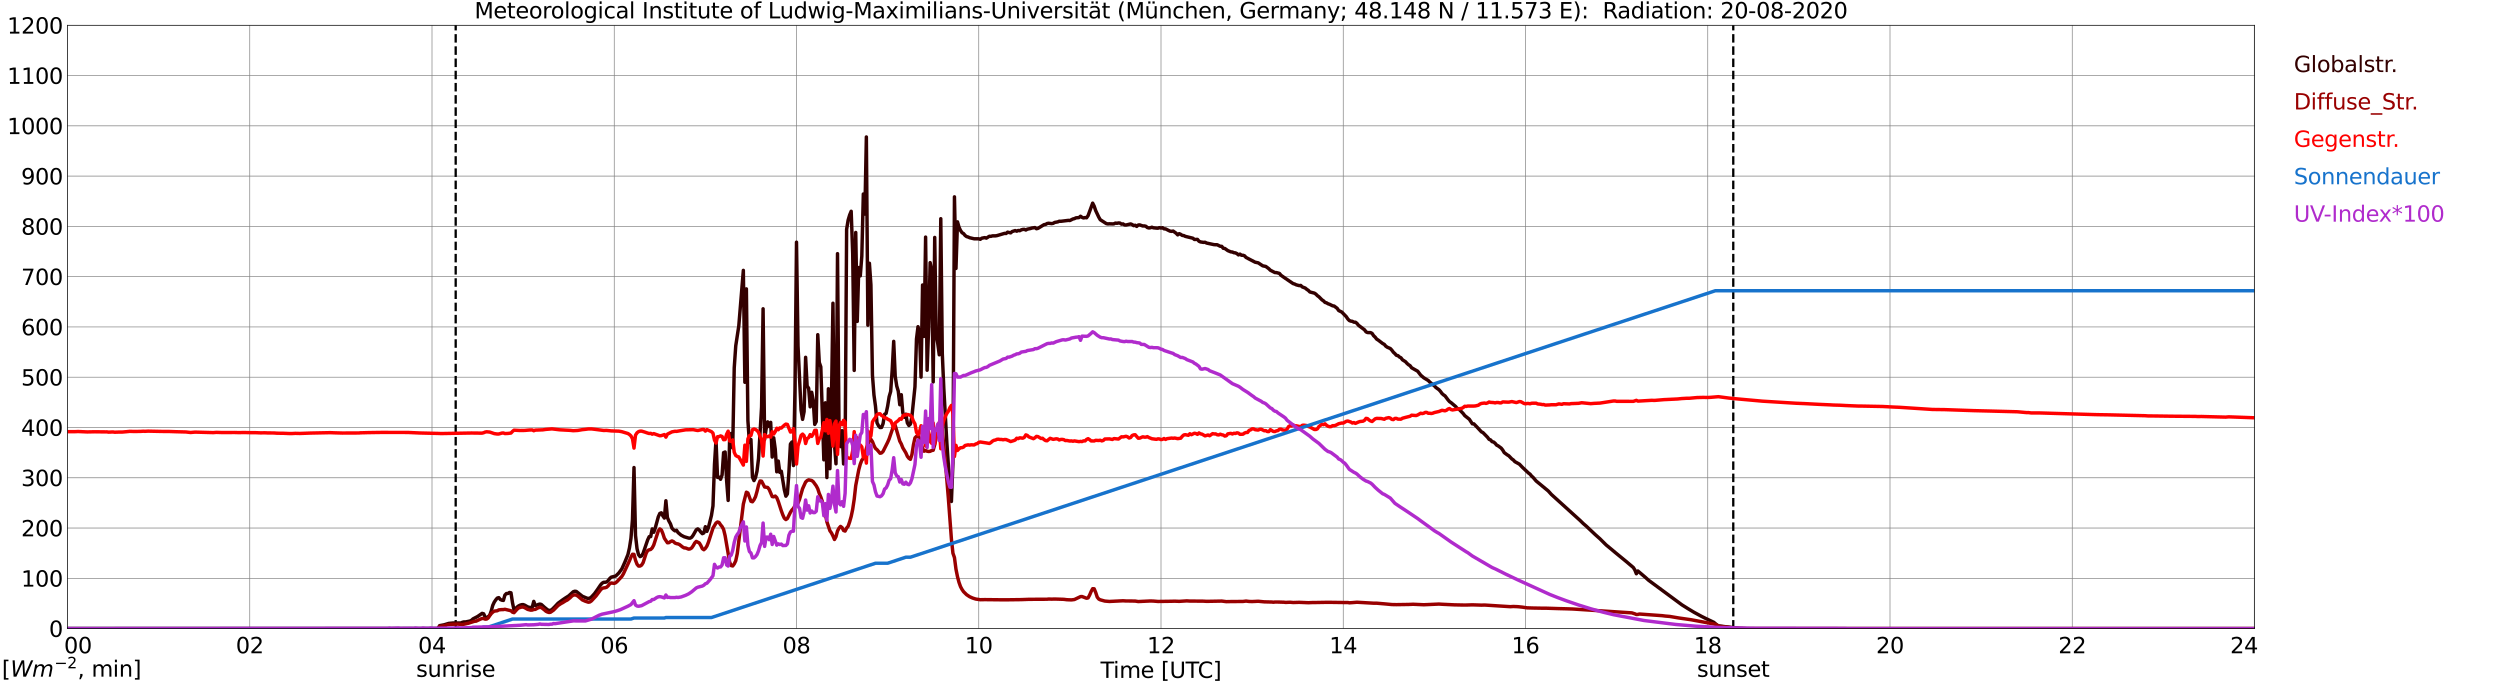 <?xml version="1.0" encoding="utf-8" standalone="no"?>
<!DOCTYPE svg PUBLIC "-//W3C//DTD SVG 1.1//EN"
  "http://www.w3.org/Graphics/SVG/1.1/DTD/svg11.dtd">
<svg xmlns:xlink="http://www.w3.org/1999/xlink" width="1085.4pt" height="296.64pt" viewBox="0 0 1085.4 296.64" xmlns="http://www.w3.org/2000/svg" version="1.1">
 <defs>
  <style type="text/css">*{stroke-linejoin: round; stroke-linecap: butt}</style>
 </defs>
 <g id="figure_1">
  <g id="patch_1">
   <path d="M 0 296.64 
L 1085.4 296.64 
L 1085.4 0 
L 0 0 
z
" style="fill: #ffffff"/>
  </g>
  <g id="axes_1">
   <g id="patch_2">
    <path d="M 29.306 272.909 
L 978.814 272.909 
L 978.814 10.976 
L 29.306 10.976 
z
" style="fill: #ffffff"/>
   </g>
   <g id="patch_3">
    <path d="M 978.814 272.909 
L 978.814 272.909 
L 978.814 10.976 
L 978.814 10.976 
z
" clip-path="url(#p048686e941)" style="fill: #d3d3d3; opacity: 0.25; stroke: #d3d3d3; stroke-linejoin: miter"/>
   </g>
   <g id="matplotlib.axis_1">
    <g id="xtick_1">
     <g id="line2d_1">
      <path d="M 29.306 272.909 
L 29.306 10.976 
" clip-path="url(#p048686e941)" style="fill: none; stroke: #808080; stroke-width: 0.3; stroke-linecap: square"/>
     </g>
     <g id="line2d_2"/>
     <g id="text_1">
      <!--    00 -->
      <g transform="translate(18.733 283.627) scale(0.095 -0.095)">
       <defs>
        <path id="DejaVuSans-20" transform="scale(0.016)"/>
        <path id="DejaVuSans-30" d="M 2034 4250 
Q 1547 4250 1301 3770 
Q 1056 3291 1056 2328 
Q 1056 1369 1301 889 
Q 1547 409 2034 409 
Q 2525 409 2770 889 
Q 3016 1369 3016 2328 
Q 3016 3291 2770 3770 
Q 2525 4250 2034 4250 
z
M 2034 4750 
Q 2819 4750 3233 4129 
Q 3647 3509 3647 2328 
Q 3647 1150 3233 529 
Q 2819 -91 2034 -91 
Q 1250 -91 836 529 
Q 422 1150 422 2328 
Q 422 3509 836 4129 
Q 1250 4750 2034 4750 
z
" transform="scale(0.016)"/>
       </defs>
       <use xlink:href="#DejaVuSans-20"/>
       <use xlink:href="#DejaVuSans-20" transform="translate(31.787 0)"/>
       <use xlink:href="#DejaVuSans-20" transform="translate(63.574 0)"/>
       <use xlink:href="#DejaVuSans-30" transform="translate(95.361 0)"/>
       <use xlink:href="#DejaVuSans-30" transform="translate(158.984 0)"/>
      </g>
     </g>
    </g>
    <g id="xtick_2">
     <g id="line2d_3">
      <path d="M 108.431 272.909 
L 108.431 10.976 
" clip-path="url(#p048686e941)" style="fill: none; stroke: #808080; stroke-width: 0.3; stroke-linecap: square"/>
     </g>
     <g id="line2d_4"/>
     <g id="text_2">
      <!-- 02 -->
      <g transform="translate(102.387 283.627) scale(0.095 -0.095)">
       <defs>
        <path id="DejaVuSans-32" d="M 1228 531 
L 3431 531 
L 3431 0 
L 469 0 
L 469 531 
Q 828 903 1448 1529 
Q 2069 2156 2228 2338 
Q 2531 2678 2651 2914 
Q 2772 3150 2772 3378 
Q 2772 3750 2511 3984 
Q 2250 4219 1831 4219 
Q 1534 4219 1204 4116 
Q 875 4013 500 3803 
L 500 4441 
Q 881 4594 1212 4672 
Q 1544 4750 1819 4750 
Q 2544 4750 2975 4387 
Q 3406 4025 3406 3419 
Q 3406 3131 3298 2873 
Q 3191 2616 2906 2266 
Q 2828 2175 2409 1742 
Q 1991 1309 1228 531 
z
" transform="scale(0.016)"/>
       </defs>
       <use xlink:href="#DejaVuSans-30"/>
       <use xlink:href="#DejaVuSans-32" transform="translate(63.623 0)"/>
      </g>
     </g>
    </g>
    <g id="xtick_3">
     <g id="line2d_5">
      <path d="M 187.557 272.909 
L 187.557 10.976 
" clip-path="url(#p048686e941)" style="fill: none; stroke: #808080; stroke-width: 0.3; stroke-linecap: square"/>
     </g>
     <g id="line2d_6"/>
     <g id="text_3">
      <!-- 04 -->
      <g transform="translate(181.513 283.627) scale(0.095 -0.095)">
       <defs>
        <path id="DejaVuSans-34" d="M 2419 4116 
L 825 1625 
L 2419 1625 
L 2419 4116 
z
M 2253 4666 
L 3047 4666 
L 3047 1625 
L 3713 1625 
L 3713 1100 
L 3047 1100 
L 3047 0 
L 2419 0 
L 2419 1100 
L 313 1100 
L 313 1709 
L 2253 4666 
z
" transform="scale(0.016)"/>
       </defs>
       <use xlink:href="#DejaVuSans-30"/>
       <use xlink:href="#DejaVuSans-34" transform="translate(63.623 0)"/>
      </g>
     </g>
    </g>
    <g id="xtick_4">
     <g id="line2d_7">
      <path d="M 266.683 272.909 
L 266.683 10.976 
" clip-path="url(#p048686e941)" style="fill: none; stroke: #808080; stroke-width: 0.3; stroke-linecap: square"/>
     </g>
     <g id="line2d_8"/>
     <g id="text_4">
      <!-- 06 -->
      <g transform="translate(260.638 283.627) scale(0.095 -0.095)">
       <defs>
        <path id="DejaVuSans-36" d="M 2113 2584 
Q 1688 2584 1439 2293 
Q 1191 2003 1191 1497 
Q 1191 994 1439 701 
Q 1688 409 2113 409 
Q 2538 409 2786 701 
Q 3034 994 3034 1497 
Q 3034 2003 2786 2293 
Q 2538 2584 2113 2584 
z
M 3366 4563 
L 3366 3988 
Q 3128 4100 2886 4159 
Q 2644 4219 2406 4219 
Q 1781 4219 1451 3797 
Q 1122 3375 1075 2522 
Q 1259 2794 1537 2939 
Q 1816 3084 2150 3084 
Q 2853 3084 3261 2657 
Q 3669 2231 3669 1497 
Q 3669 778 3244 343 
Q 2819 -91 2113 -91 
Q 1303 -91 875 529 
Q 447 1150 447 2328 
Q 447 3434 972 4092 
Q 1497 4750 2381 4750 
Q 2619 4750 2861 4703 
Q 3103 4656 3366 4563 
z
" transform="scale(0.016)"/>
       </defs>
       <use xlink:href="#DejaVuSans-30"/>
       <use xlink:href="#DejaVuSans-36" transform="translate(63.623 0)"/>
      </g>
     </g>
    </g>
    <g id="xtick_5">
     <g id="line2d_9">
      <path d="M 345.808 272.909 
L 345.808 10.976 
" clip-path="url(#p048686e941)" style="fill: none; stroke: #808080; stroke-width: 0.3; stroke-linecap: square"/>
     </g>
     <g id="line2d_10"/>
     <g id="text_5">
      <!-- 08 -->
      <g transform="translate(339.764 283.627) scale(0.095 -0.095)">
       <defs>
        <path id="DejaVuSans-38" d="M 2034 2216 
Q 1584 2216 1326 1975 
Q 1069 1734 1069 1313 
Q 1069 891 1326 650 
Q 1584 409 2034 409 
Q 2484 409 2743 651 
Q 3003 894 3003 1313 
Q 3003 1734 2745 1975 
Q 2488 2216 2034 2216 
z
M 1403 2484 
Q 997 2584 770 2862 
Q 544 3141 544 3541 
Q 544 4100 942 4425 
Q 1341 4750 2034 4750 
Q 2731 4750 3128 4425 
Q 3525 4100 3525 3541 
Q 3525 3141 3298 2862 
Q 3072 2584 2669 2484 
Q 3125 2378 3379 2068 
Q 3634 1759 3634 1313 
Q 3634 634 3220 271 
Q 2806 -91 2034 -91 
Q 1263 -91 848 271 
Q 434 634 434 1313 
Q 434 1759 690 2068 
Q 947 2378 1403 2484 
z
M 1172 3481 
Q 1172 3119 1398 2916 
Q 1625 2713 2034 2713 
Q 2441 2713 2670 2916 
Q 2900 3119 2900 3481 
Q 2900 3844 2670 4047 
Q 2441 4250 2034 4250 
Q 1625 4250 1398 4047 
Q 1172 3844 1172 3481 
z
" transform="scale(0.016)"/>
       </defs>
       <use xlink:href="#DejaVuSans-30"/>
       <use xlink:href="#DejaVuSans-38" transform="translate(63.623 0)"/>
      </g>
     </g>
    </g>
    <g id="xtick_6">
     <g id="line2d_11">
      <path d="M 424.934 272.909 
L 424.934 10.976 
" clip-path="url(#p048686e941)" style="fill: none; stroke: #808080; stroke-width: 0.3; stroke-linecap: square"/>
     </g>
     <g id="line2d_12"/>
     <g id="text_6">
      <!-- 10 -->
      <g transform="translate(418.89 283.627) scale(0.095 -0.095)">
       <defs>
        <path id="DejaVuSans-31" d="M 794 531 
L 1825 531 
L 1825 4091 
L 703 3866 
L 703 4441 
L 1819 4666 
L 2450 4666 
L 2450 531 
L 3481 531 
L 3481 0 
L 794 0 
L 794 531 
z
" transform="scale(0.016)"/>
       </defs>
       <use xlink:href="#DejaVuSans-31"/>
       <use xlink:href="#DejaVuSans-30" transform="translate(63.623 0)"/>
      </g>
     </g>
    </g>
    <g id="xtick_7">
     <g id="line2d_13">
      <path d="M 504.06 272.909 
L 504.06 10.976 
" clip-path="url(#p048686e941)" style="fill: none; stroke: #808080; stroke-width: 0.3; stroke-linecap: square"/>
     </g>
     <g id="line2d_14"/>
     <g id="text_7">
      <!-- 12 -->
      <g transform="translate(498.015 283.627) scale(0.095 -0.095)">
       <use xlink:href="#DejaVuSans-31"/>
       <use xlink:href="#DejaVuSans-32" transform="translate(63.623 0)"/>
      </g>
     </g>
    </g>
    <g id="xtick_8">
     <g id="line2d_15">
      <path d="M 583.185 272.909 
L 583.185 10.976 
" clip-path="url(#p048686e941)" style="fill: none; stroke: #808080; stroke-width: 0.3; stroke-linecap: square"/>
     </g>
     <g id="line2d_16"/>
     <g id="text_8">
      <!-- 14 -->
      <g transform="translate(577.141 283.627) scale(0.095 -0.095)">
       <use xlink:href="#DejaVuSans-31"/>
       <use xlink:href="#DejaVuSans-34" transform="translate(63.623 0)"/>
      </g>
     </g>
    </g>
    <g id="xtick_9">
     <g id="line2d_17">
      <path d="M 662.311 272.909 
L 662.311 10.976 
" clip-path="url(#p048686e941)" style="fill: none; stroke: #808080; stroke-width: 0.3; stroke-linecap: square"/>
     </g>
     <g id="line2d_18"/>
     <g id="text_9">
      <!-- 16 -->
      <g transform="translate(656.267 283.627) scale(0.095 -0.095)">
       <use xlink:href="#DejaVuSans-31"/>
       <use xlink:href="#DejaVuSans-36" transform="translate(63.623 0)"/>
      </g>
     </g>
    </g>
    <g id="xtick_10">
     <g id="line2d_19">
      <path d="M 741.437 272.909 
L 741.437 10.976 
" clip-path="url(#p048686e941)" style="fill: none; stroke: #808080; stroke-width: 0.3; stroke-linecap: square"/>
     </g>
     <g id="line2d_20"/>
     <g id="text_10">
      <!-- 18 -->
      <g transform="translate(735.392 283.627) scale(0.095 -0.095)">
       <use xlink:href="#DejaVuSans-31"/>
       <use xlink:href="#DejaVuSans-38" transform="translate(63.623 0)"/>
      </g>
     </g>
    </g>
    <g id="xtick_11">
     <g id="line2d_21">
      <path d="M 820.562 272.909 
L 820.562 10.976 
" clip-path="url(#p048686e941)" style="fill: none; stroke: #808080; stroke-width: 0.3; stroke-linecap: square"/>
     </g>
     <g id="line2d_22"/>
     <g id="text_11">
      <!-- 20 -->
      <g transform="translate(814.518 283.627) scale(0.095 -0.095)">
       <use xlink:href="#DejaVuSans-32"/>
       <use xlink:href="#DejaVuSans-30" transform="translate(63.623 0)"/>
      </g>
     </g>
    </g>
    <g id="xtick_12">
     <g id="line2d_23">
      <path d="M 899.688 272.909 
L 899.688 10.976 
" clip-path="url(#p048686e941)" style="fill: none; stroke: #808080; stroke-width: 0.3; stroke-linecap: square"/>
     </g>
     <g id="line2d_24"/>
     <g id="text_12">
      <!-- 22 -->
      <g transform="translate(893.644 283.627) scale(0.095 -0.095)">
       <use xlink:href="#DejaVuSans-32"/>
       <use xlink:href="#DejaVuSans-32" transform="translate(63.623 0)"/>
      </g>
     </g>
    </g>
    <g id="xtick_13">
     <g id="line2d_25">
      <path d="M 978.814 272.909 
L 978.814 10.976 
" clip-path="url(#p048686e941)" style="fill: none; stroke: #808080; stroke-width: 0.3; stroke-linecap: square"/>
     </g>
     <g id="line2d_26"/>
     <g id="text_13">
      <!-- 24    -->
      <g transform="translate(968.241 283.627) scale(0.095 -0.095)">
       <use xlink:href="#DejaVuSans-32"/>
       <use xlink:href="#DejaVuSans-34" transform="translate(63.623 0)"/>
       <use xlink:href="#DejaVuSans-20" transform="translate(127.246 0)"/>
       <use xlink:href="#DejaVuSans-20" transform="translate(159.033 0)"/>
       <use xlink:href="#DejaVuSans-20" transform="translate(190.82 0)"/>
      </g>
     </g>
    </g>
    <g id="text_14">
     <!-- Time [UTC] -->
     <g transform="translate(477.806 294.322) scale(0.095 -0.095)">
      <defs>
       <path id="DejaVuSans-54" d="M -19 4666 
L 3928 4666 
L 3928 4134 
L 2272 4134 
L 2272 0 
L 1638 0 
L 1638 4134 
L -19 4134 
L -19 4666 
z
" transform="scale(0.016)"/>
       <path id="DejaVuSans-69" d="M 603 3500 
L 1178 3500 
L 1178 0 
L 603 0 
L 603 3500 
z
M 603 4863 
L 1178 4863 
L 1178 4134 
L 603 4134 
L 603 4863 
z
" transform="scale(0.016)"/>
       <path id="DejaVuSans-6d" d="M 3328 2828 
Q 3544 3216 3844 3400 
Q 4144 3584 4550 3584 
Q 5097 3584 5394 3201 
Q 5691 2819 5691 2113 
L 5691 0 
L 5113 0 
L 5113 2094 
Q 5113 2597 4934 2840 
Q 4756 3084 4391 3084 
Q 3944 3084 3684 2787 
Q 3425 2491 3425 1978 
L 3425 0 
L 2847 0 
L 2847 2094 
Q 2847 2600 2669 2842 
Q 2491 3084 2119 3084 
Q 1678 3084 1418 2786 
Q 1159 2488 1159 1978 
L 1159 0 
L 581 0 
L 581 3500 
L 1159 3500 
L 1159 2956 
Q 1356 3278 1631 3431 
Q 1906 3584 2284 3584 
Q 2666 3584 2933 3390 
Q 3200 3197 3328 2828 
z
" transform="scale(0.016)"/>
       <path id="DejaVuSans-65" d="M 3597 1894 
L 3597 1613 
L 953 1613 
Q 991 1019 1311 708 
Q 1631 397 2203 397 
Q 2534 397 2845 478 
Q 3156 559 3463 722 
L 3463 178 
Q 3153 47 2828 -22 
Q 2503 -91 2169 -91 
Q 1331 -91 842 396 
Q 353 884 353 1716 
Q 353 2575 817 3079 
Q 1281 3584 2069 3584 
Q 2775 3584 3186 3129 
Q 3597 2675 3597 1894 
z
M 3022 2063 
Q 3016 2534 2758 2815 
Q 2500 3097 2075 3097 
Q 1594 3097 1305 2825 
Q 1016 2553 972 2059 
L 3022 2063 
z
" transform="scale(0.016)"/>
       <path id="DejaVuSans-5b" d="M 550 4863 
L 1875 4863 
L 1875 4416 
L 1125 4416 
L 1125 -397 
L 1875 -397 
L 1875 -844 
L 550 -844 
L 550 4863 
z
" transform="scale(0.016)"/>
       <path id="DejaVuSans-55" d="M 556 4666 
L 1191 4666 
L 1191 1831 
Q 1191 1081 1462 751 
Q 1734 422 2344 422 
Q 2950 422 3222 751 
Q 3494 1081 3494 1831 
L 3494 4666 
L 4128 4666 
L 4128 1753 
Q 4128 841 3676 375 
Q 3225 -91 2344 -91 
Q 1459 -91 1007 375 
Q 556 841 556 1753 
L 556 4666 
z
" transform="scale(0.016)"/>
       <path id="DejaVuSans-43" d="M 4122 4306 
L 4122 3641 
Q 3803 3938 3442 4084 
Q 3081 4231 2675 4231 
Q 1875 4231 1450 3742 
Q 1025 3253 1025 2328 
Q 1025 1406 1450 917 
Q 1875 428 2675 428 
Q 3081 428 3442 575 
Q 3803 722 4122 1019 
L 4122 359 
Q 3791 134 3420 21 
Q 3050 -91 2638 -91 
Q 1578 -91 968 557 
Q 359 1206 359 2328 
Q 359 3453 968 4101 
Q 1578 4750 2638 4750 
Q 3056 4750 3426 4639 
Q 3797 4528 4122 4306 
z
" transform="scale(0.016)"/>
       <path id="DejaVuSans-5d" d="M 1947 4863 
L 1947 -844 
L 622 -844 
L 622 -397 
L 1369 -397 
L 1369 4416 
L 622 4416 
L 622 4863 
L 1947 4863 
z
" transform="scale(0.016)"/>
      </defs>
      <use xlink:href="#DejaVuSans-54"/>
      <use xlink:href="#DejaVuSans-69" transform="translate(57.959 0)"/>
      <use xlink:href="#DejaVuSans-6d" transform="translate(85.742 0)"/>
      <use xlink:href="#DejaVuSans-65" transform="translate(183.154 0)"/>
      <use xlink:href="#DejaVuSans-20" transform="translate(244.678 0)"/>
      <use xlink:href="#DejaVuSans-5b" transform="translate(276.465 0)"/>
      <use xlink:href="#DejaVuSans-55" transform="translate(315.479 0)"/>
      <use xlink:href="#DejaVuSans-54" transform="translate(388.672 0)"/>
      <use xlink:href="#DejaVuSans-43" transform="translate(443.881 0)"/>
      <use xlink:href="#DejaVuSans-5d" transform="translate(513.705 0)"/>
     </g>
    </g>
   </g>
   <g id="matplotlib.axis_2">
    <g id="ytick_1">
     <g id="line2d_27">
      <path d="M 29.306 272.909 
L 978.814 272.909 
" clip-path="url(#p048686e941)" style="fill: none; stroke: #808080; stroke-width: 0.3; stroke-linecap: square"/>
     </g>
     <g id="line2d_28"/>
     <g id="text_15">
      <!-- 0 -->
      <g transform="translate(21.261 276.518) scale(0.095 -0.095)">
       <use xlink:href="#DejaVuSans-30"/>
      </g>
     </g>
    </g>
    <g id="ytick_2">
     <g id="line2d_29">
      <path d="M 29.306 251.081 
L 978.814 251.081 
" clip-path="url(#p048686e941)" style="fill: none; stroke: #808080; stroke-width: 0.3; stroke-linecap: square"/>
     </g>
     <g id="line2d_30"/>
     <g id="text_16">
      <!-- 100 -->
      <g transform="translate(9.173 254.69) scale(0.095 -0.095)">
       <use xlink:href="#DejaVuSans-31"/>
       <use xlink:href="#DejaVuSans-30" transform="translate(63.623 0)"/>
       <use xlink:href="#DejaVuSans-30" transform="translate(127.246 0)"/>
      </g>
     </g>
    </g>
    <g id="ytick_3">
     <g id="line2d_31">
      <path d="M 29.306 229.253 
L 978.814 229.253 
" clip-path="url(#p048686e941)" style="fill: none; stroke: #808080; stroke-width: 0.3; stroke-linecap: square"/>
     </g>
     <g id="line2d_32"/>
     <g id="text_17">
      <!-- 200 -->
      <g transform="translate(9.173 232.863) scale(0.095 -0.095)">
       <use xlink:href="#DejaVuSans-32"/>
       <use xlink:href="#DejaVuSans-30" transform="translate(63.623 0)"/>
       <use xlink:href="#DejaVuSans-30" transform="translate(127.246 0)"/>
      </g>
     </g>
    </g>
    <g id="ytick_4">
     <g id="line2d_33">
      <path d="M 29.306 207.426 
L 978.814 207.426 
" clip-path="url(#p048686e941)" style="fill: none; stroke: #808080; stroke-width: 0.3; stroke-linecap: square"/>
     </g>
     <g id="line2d_34"/>
     <g id="text_18">
      <!-- 300 -->
      <g transform="translate(9.173 211.035) scale(0.095 -0.095)">
       <defs>
        <path id="DejaVuSans-33" d="M 2597 2516 
Q 3050 2419 3304 2112 
Q 3559 1806 3559 1356 
Q 3559 666 3084 287 
Q 2609 -91 1734 -91 
Q 1441 -91 1130 -33 
Q 819 25 488 141 
L 488 750 
Q 750 597 1062 519 
Q 1375 441 1716 441 
Q 2309 441 2620 675 
Q 2931 909 2931 1356 
Q 2931 1769 2642 2001 
Q 2353 2234 1838 2234 
L 1294 2234 
L 1294 2753 
L 1863 2753 
Q 2328 2753 2575 2939 
Q 2822 3125 2822 3475 
Q 2822 3834 2567 4026 
Q 2313 4219 1838 4219 
Q 1578 4219 1281 4162 
Q 984 4106 628 3988 
L 628 4550 
Q 988 4650 1302 4700 
Q 1616 4750 1894 4750 
Q 2613 4750 3031 4423 
Q 3450 4097 3450 3541 
Q 3450 3153 3228 2886 
Q 3006 2619 2597 2516 
z
" transform="scale(0.016)"/>
       </defs>
       <use xlink:href="#DejaVuSans-33"/>
       <use xlink:href="#DejaVuSans-30" transform="translate(63.623 0)"/>
       <use xlink:href="#DejaVuSans-30" transform="translate(127.246 0)"/>
      </g>
     </g>
    </g>
    <g id="ytick_5">
     <g id="line2d_35">
      <path d="M 29.306 185.598 
L 978.814 185.598 
" clip-path="url(#p048686e941)" style="fill: none; stroke: #808080; stroke-width: 0.3; stroke-linecap: square"/>
     </g>
     <g id="line2d_36"/>
     <g id="text_19">
      <!-- 400 -->
      <g transform="translate(9.173 189.207) scale(0.095 -0.095)">
       <use xlink:href="#DejaVuSans-34"/>
       <use xlink:href="#DejaVuSans-30" transform="translate(63.623 0)"/>
       <use xlink:href="#DejaVuSans-30" transform="translate(127.246 0)"/>
      </g>
     </g>
    </g>
    <g id="ytick_6">
     <g id="line2d_37">
      <path d="M 29.306 163.77 
L 978.814 163.77 
" clip-path="url(#p048686e941)" style="fill: none; stroke: #808080; stroke-width: 0.3; stroke-linecap: square"/>
     </g>
     <g id="line2d_38"/>
     <g id="text_20">
      <!-- 500 -->
      <g transform="translate(9.173 167.379) scale(0.095 -0.095)">
       <defs>
        <path id="DejaVuSans-35" d="M 691 4666 
L 3169 4666 
L 3169 4134 
L 1269 4134 
L 1269 2991 
Q 1406 3038 1543 3061 
Q 1681 3084 1819 3084 
Q 2600 3084 3056 2656 
Q 3513 2228 3513 1497 
Q 3513 744 3044 326 
Q 2575 -91 1722 -91 
Q 1428 -91 1123 -41 
Q 819 9 494 109 
L 494 744 
Q 775 591 1075 516 
Q 1375 441 1709 441 
Q 2250 441 2565 725 
Q 2881 1009 2881 1497 
Q 2881 1984 2565 2268 
Q 2250 2553 1709 2553 
Q 1456 2553 1204 2497 
Q 953 2441 691 2322 
L 691 4666 
z
" transform="scale(0.016)"/>
       </defs>
       <use xlink:href="#DejaVuSans-35"/>
       <use xlink:href="#DejaVuSans-30" transform="translate(63.623 0)"/>
       <use xlink:href="#DejaVuSans-30" transform="translate(127.246 0)"/>
      </g>
     </g>
    </g>
    <g id="ytick_7">
     <g id="line2d_39">
      <path d="M 29.306 141.942 
L 978.814 141.942 
" clip-path="url(#p048686e941)" style="fill: none; stroke: #808080; stroke-width: 0.3; stroke-linecap: square"/>
     </g>
     <g id="line2d_40"/>
     <g id="text_21">
      <!-- 600 -->
      <g transform="translate(9.173 145.551) scale(0.095 -0.095)">
       <use xlink:href="#DejaVuSans-36"/>
       <use xlink:href="#DejaVuSans-30" transform="translate(63.623 0)"/>
       <use xlink:href="#DejaVuSans-30" transform="translate(127.246 0)"/>
      </g>
     </g>
    </g>
    <g id="ytick_8">
     <g id="line2d_41">
      <path d="M 29.306 120.114 
L 978.814 120.114 
" clip-path="url(#p048686e941)" style="fill: none; stroke: #808080; stroke-width: 0.3; stroke-linecap: square"/>
     </g>
     <g id="line2d_42"/>
     <g id="text_22">
      <!-- 700 -->
      <g transform="translate(9.173 123.724) scale(0.095 -0.095)">
       <defs>
        <path id="DejaVuSans-37" d="M 525 4666 
L 3525 4666 
L 3525 4397 
L 1831 0 
L 1172 0 
L 2766 4134 
L 525 4134 
L 525 4666 
z
" transform="scale(0.016)"/>
       </defs>
       <use xlink:href="#DejaVuSans-37"/>
       <use xlink:href="#DejaVuSans-30" transform="translate(63.623 0)"/>
       <use xlink:href="#DejaVuSans-30" transform="translate(127.246 0)"/>
      </g>
     </g>
    </g>
    <g id="ytick_9">
     <g id="line2d_43">
      <path d="M 29.306 98.287 
L 978.814 98.287 
" clip-path="url(#p048686e941)" style="fill: none; stroke: #808080; stroke-width: 0.3; stroke-linecap: square"/>
     </g>
     <g id="line2d_44"/>
     <g id="text_23">
      <!-- 800 -->
      <g transform="translate(9.173 101.896) scale(0.095 -0.095)">
       <use xlink:href="#DejaVuSans-38"/>
       <use xlink:href="#DejaVuSans-30" transform="translate(63.623 0)"/>
       <use xlink:href="#DejaVuSans-30" transform="translate(127.246 0)"/>
      </g>
     </g>
    </g>
    <g id="ytick_10">
     <g id="line2d_45">
      <path d="M 29.306 76.459 
L 978.814 76.459 
" clip-path="url(#p048686e941)" style="fill: none; stroke: #808080; stroke-width: 0.3; stroke-linecap: square"/>
     </g>
     <g id="line2d_46"/>
     <g id="text_24">
      <!-- 900 -->
      <g transform="translate(9.173 80.068) scale(0.095 -0.095)">
       <defs>
        <path id="DejaVuSans-39" d="M 703 97 
L 703 672 
Q 941 559 1184 500 
Q 1428 441 1663 441 
Q 2288 441 2617 861 
Q 2947 1281 2994 2138 
Q 2813 1869 2534 1725 
Q 2256 1581 1919 1581 
Q 1219 1581 811 2004 
Q 403 2428 403 3163 
Q 403 3881 828 4315 
Q 1253 4750 1959 4750 
Q 2769 4750 3195 4129 
Q 3622 3509 3622 2328 
Q 3622 1225 3098 567 
Q 2575 -91 1691 -91 
Q 1453 -91 1209 -44 
Q 966 3 703 97 
z
M 1959 2075 
Q 2384 2075 2632 2365 
Q 2881 2656 2881 3163 
Q 2881 3666 2632 3958 
Q 2384 4250 1959 4250 
Q 1534 4250 1286 3958 
Q 1038 3666 1038 3163 
Q 1038 2656 1286 2365 
Q 1534 2075 1959 2075 
z
" transform="scale(0.016)"/>
       </defs>
       <use xlink:href="#DejaVuSans-39"/>
       <use xlink:href="#DejaVuSans-30" transform="translate(63.623 0)"/>
       <use xlink:href="#DejaVuSans-30" transform="translate(127.246 0)"/>
      </g>
     </g>
    </g>
    <g id="ytick_11">
     <g id="line2d_47">
      <path d="M 29.306 54.631 
L 978.814 54.631 
" clip-path="url(#p048686e941)" style="fill: none; stroke: #808080; stroke-width: 0.3; stroke-linecap: square"/>
     </g>
     <g id="line2d_48"/>
     <g id="text_25">
      <!-- 1000 -->
      <g transform="translate(3.128 58.24) scale(0.095 -0.095)">
       <use xlink:href="#DejaVuSans-31"/>
       <use xlink:href="#DejaVuSans-30" transform="translate(63.623 0)"/>
       <use xlink:href="#DejaVuSans-30" transform="translate(127.246 0)"/>
       <use xlink:href="#DejaVuSans-30" transform="translate(190.869 0)"/>
      </g>
     </g>
    </g>
    <g id="ytick_12">
     <g id="line2d_49">
      <path d="M 29.306 32.803 
L 978.814 32.803 
" clip-path="url(#p048686e941)" style="fill: none; stroke: #808080; stroke-width: 0.3; stroke-linecap: square"/>
     </g>
     <g id="line2d_50"/>
     <g id="text_26">
      <!-- 1100 -->
      <g transform="translate(3.128 36.413) scale(0.095 -0.095)">
       <use xlink:href="#DejaVuSans-31"/>
       <use xlink:href="#DejaVuSans-31" transform="translate(63.623 0)"/>
       <use xlink:href="#DejaVuSans-30" transform="translate(127.246 0)"/>
       <use xlink:href="#DejaVuSans-30" transform="translate(190.869 0)"/>
      </g>
     </g>
    </g>
    <g id="ytick_13">
     <g id="line2d_51">
      <path d="M 29.306 10.976 
L 978.814 10.976 
" clip-path="url(#p048686e941)" style="fill: none; stroke: #808080; stroke-width: 0.3; stroke-linecap: square"/>
     </g>
     <g id="line2d_52"/>
     <g id="text_27">
      <!-- 1200 -->
      <g transform="translate(3.128 14.585) scale(0.095 -0.095)">
       <use xlink:href="#DejaVuSans-31"/>
       <use xlink:href="#DejaVuSans-32" transform="translate(63.623 0)"/>
       <use xlink:href="#DejaVuSans-30" transform="translate(127.246 0)"/>
       <use xlink:href="#DejaVuSans-30" transform="translate(190.869 0)"/>
      </g>
     </g>
    </g>
   </g>
   <g id="line2d_53">
    <path d="M 197.843 272.909 
L 197.843 10.976 
" clip-path="url(#p048686e941)" style="fill: none; stroke-dasharray: 3.7,1.6; stroke-dashoffset: 0; stroke: #000000"/>
   </g>
   <g id="line2d_54">
    <path d="M 752.514 272.909 
L 752.514 10.976 
" clip-path="url(#p048686e941)" style="fill: none; stroke-dasharray: 3.7,1.6; stroke-dashoffset: 0; stroke: #000000"/>
   </g>
   <g id="line2d_55">
    <path d="M 29.306 272.909 
L 190.195 272.909 
L 190.854 271.634 
L 192.832 271.263 
L 194.81 270.656 
L 196.788 270.471 
L 200.085 270.486 
L 200.745 270.183 
L 201.404 270.014 
L 202.063 270.032 
L 204.042 269.626 
L 204.701 269.305 
L 205.36 268.698 
L 207.339 267.668 
L 209.317 266.299 
L 209.976 266.487 
L 210.635 267.886 
L 211.295 268.31 
L 212.614 267.144 
L 213.273 265.287 
L 213.932 262.822 
L 214.592 261.406 
L 215.251 260.426 
L 215.91 259.648 
L 216.57 259.48 
L 217.229 260.29 
L 217.889 260.578 
L 218.548 260.679 
L 219.207 258.35 
L 219.867 257.69 
L 220.526 257.673 
L 221.186 257.234 
L 221.845 257.37 
L 222.504 261.674 
L 223.164 264.833 
L 224.482 263.582 
L 225.142 263.075 
L 225.801 262.739 
L 226.461 262.536 
L 227.12 262.486 
L 227.779 262.722 
L 229.098 263.481 
L 229.757 263.684 
L 230.417 263.752 
L 231.076 263.649 
L 231.736 261.1 
L 232.395 262.872 
L 233.054 262.739 
L 233.714 262.434 
L 234.373 262.266 
L 235.033 262.434 
L 236.351 263.632 
L 237.67 264.712 
L 238.329 265.018 
L 238.989 264.983 
L 239.648 264.63 
L 240.967 263.313 
L 242.286 261.895 
L 244.264 260.443 
L 245.583 259.548 
L 246.901 258.721 
L 248.88 256.913 
L 249.539 256.695 
L 250.198 256.763 
L 251.517 257.826 
L 252.836 258.874 
L 254.814 259.699 
L 255.473 259.819 
L 256.133 259.666 
L 256.792 259.177 
L 258.111 257.741 
L 259.43 255.901 
L 260.748 253.943 
L 261.408 253.218 
L 262.067 252.812 
L 262.726 252.795 
L 263.386 252.659 
L 264.045 252.07 
L 264.705 251.192 
L 265.364 250.583 
L 267.342 250.077 
L 268.661 248.778 
L 269.98 246.988 
L 271.298 244.033 
L 272.617 240.776 
L 273.277 237.923 
L 273.936 233.702 
L 274.595 225.582 
L 275.255 202.994 
L 275.914 232.453 
L 276.573 238.227 
L 277.233 240.826 
L 277.892 241.654 
L 278.552 241.366 
L 279.211 240.217 
L 281.189 234.411 
L 281.849 233.01 
L 282.508 232.96 
L 283.167 229.633 
L 283.827 231.085 
L 284.486 229.229 
L 285.805 224.401 
L 286.464 222.914 
L 287.124 222.644 
L 287.783 223.978 
L 288.442 224.925 
L 289.102 217.412 
L 289.761 224.704 
L 290.42 226.241 
L 291.08 227.422 
L 291.739 229.33 
L 292.399 230.004 
L 293.058 230.478 
L 293.717 230.207 
L 294.377 231.22 
L 295.696 232.335 
L 297.014 233.027 
L 298.992 233.619 
L 299.652 233.652 
L 300.311 233.246 
L 300.971 232.335 
L 302.289 230.004 
L 302.949 229.633 
L 303.608 230.124 
L 304.267 231.002 
L 304.927 231.694 
L 305.586 231.373 
L 306.246 228.67 
L 306.905 230.698 
L 307.564 229.044 
L 308.883 223.777 
L 309.543 219.658 
L 310.202 201.576 
L 310.861 191.094 
L 311.521 207.266 
L 312.18 207.148 
L 312.839 208.076 
L 313.499 206.186 
L 314.158 196.512 
L 314.818 196.243 
L 315.477 208.803 
L 316.136 217.259 
L 316.796 189.322 
L 317.455 188.189 
L 318.114 194.469 
L 318.774 159.71 
L 319.433 150.139 
L 320.752 141.495 
L 322.73 117.388 
L 323.39 165.975 
L 324.049 125.425 
L 324.708 182.636 
L 325.368 192.089 
L 326.027 190.806 
L 326.686 207.164 
L 327.346 208.65 
L 328.005 207.367 
L 328.665 204.531 
L 329.324 199.061 
L 330.643 176.727 
L 331.302 134.067 
L 331.961 190.823 
L 332.621 186.163 
L 333.28 183.16 
L 333.94 185.185 
L 334.599 183.378 
L 335.258 198.437 
L 335.918 190.081 
L 336.577 194.977 
L 337.236 204.835 
L 337.896 200.177 
L 338.555 205.088 
L 339.215 204.599 
L 340.533 212.684 
L 341.193 215.419 
L 341.852 214.441 
L 342.512 205.003 
L 343.171 192.781 
L 343.83 191.904 
L 344.49 202.117 
L 345.149 168.843 
L 345.808 105.149 
L 346.468 150.224 
L 347.787 178.043 
L 348.446 182.062 
L 349.105 178.72 
L 349.765 155.135 
L 350.424 167.612 
L 351.083 168.557 
L 351.743 176.627 
L 352.402 170.312 
L 353.062 173.892 
L 353.721 184.255 
L 354.38 183.024 
L 355.04 145.31 
L 355.699 157.348 
L 356.359 159.271 
L 357.677 199.635 
L 358.337 174.887 
L 358.996 207.334 
L 359.655 168.793 
L 360.315 203.483 
L 360.974 174.431 
L 361.634 131.653 
L 362.293 192.831 
L 362.952 201.357 
L 363.612 110.13 
L 364.271 186.637 
L 364.93 193.897 
L 365.59 186.99 
L 366.249 201.425 
L 366.909 196.817 
L 367.568 99.544 
L 368.227 95.56 
L 368.887 93.332 
L 369.546 91.73 
L 370.206 110.113 
L 370.865 160.825 
L 371.524 100.93 
L 372.184 139.537 
L 372.843 116.157 
L 373.502 119.77 
L 374.162 111.226 
L 374.821 84.234 
L 375.481 92.961 
L 376.14 59.468 
L 376.799 141.191 
L 377.459 114.3 
L 378.118 123.686 
L 378.777 162.884 
L 379.437 171.477 
L 380.096 176.321 
L 380.756 183.548 
L 381.415 184.847 
L 382.074 185.624 
L 382.734 185.574 
L 383.393 183.919 
L 384.053 179.851 
L 384.712 179.462 
L 385.371 176.373 
L 386.031 172.237 
L 386.69 169.958 
L 387.349 160.758 
L 388.009 148.213 
L 388.668 163.375 
L 389.328 167.594 
L 389.987 169.805 
L 390.646 175.714 
L 391.306 171.375 
L 391.965 179.226 
L 392.624 181.167 
L 393.284 179.833 
L 393.943 183.631 
L 394.603 184.729 
L 395.262 184.137 
L 395.921 180.796 
L 397.24 167.933 
L 397.899 147.201 
L 398.559 141.833 
L 399.218 144.601 
L 399.878 163.711 
L 400.537 123.736 
L 401.196 146.055 
L 401.856 102.938 
L 402.515 160.74 
L 403.175 142.289 
L 403.834 114.029 
L 404.493 117.355 
L 405.153 165.822 
L 405.812 103.091 
L 406.471 145.192 
L 407.131 149.143 
L 407.79 154.039 
L 408.45 94.954 
L 409.109 153.566 
L 409.768 168.742 
L 411.087 192.275 
L 412.406 211.588 
L 413.065 217.715 
L 413.725 200.884 
L 414.384 85.465 
L 415.043 116.546 
L 415.703 96.32 
L 416.362 98.651 
L 417.022 100.053 
L 417.681 101.03 
L 418.34 101.419 
L 419 102.229 
L 419.659 102.718 
L 420.318 102.905 
L 420.978 103.209 
L 422.956 103.68 
L 424.275 103.68 
L 424.934 103.68 
L 425.593 103.901 
L 426.253 103.412 
L 427.572 103.159 
L 428.231 103.394 
L 429.55 102.567 
L 430.209 102.617 
L 430.869 102.414 
L 432.187 102.399 
L 432.847 102.296 
L 436.144 101.319 
L 436.803 101.369 
L 437.462 100.795 
L 438.781 101.098 
L 439.44 100.524 
L 440.759 100.103 
L 441.419 100.371 
L 442.078 100.053 
L 442.737 100.17 
L 443.397 99.797 
L 444.056 99.612 
L 444.716 99.561 
L 445.375 99.865 
L 446.034 99.494 
L 447.353 99.225 
L 448.012 99.005 
L 449.331 98.802 
L 449.991 99.308 
L 450.65 99.14 
L 453.287 97.536 
L 453.947 97.435 
L 454.606 97.047 
L 455.266 96.929 
L 456.584 97.08 
L 457.244 96.962 
L 457.903 96.573 
L 459.222 96.338 
L 459.881 96.052 
L 460.541 96.084 
L 463.838 95.678 
L 464.497 95.746 
L 465.816 95.071 
L 466.475 94.919 
L 467.134 94.583 
L 468.453 94.465 
L 469.113 93.891 
L 469.772 94.362 
L 470.431 94.633 
L 471.091 94.465 
L 471.75 94.548 
L 472.409 93.602 
L 474.388 88.2 
L 475.047 89.501 
L 475.706 91.442 
L 477.025 94.244 
L 477.685 95.392 
L 480.322 97.08 
L 480.981 97.215 
L 481.641 97.165 
L 482.96 97.215 
L 483.619 97.182 
L 484.278 96.844 
L 484.938 96.944 
L 485.597 96.794 
L 486.256 96.844 
L 486.916 97.318 
L 487.575 97.215 
L 488.235 97.654 
L 488.894 97.689 
L 490.872 97.215 
L 491.532 97.486 
L 492.191 97.957 
L 492.85 97.789 
L 493.51 98.295 
L 494.169 97.689 
L 494.828 97.638 
L 496.147 98.11 
L 496.807 98.092 
L 497.466 98.228 
L 498.125 98.784 
L 498.785 98.972 
L 499.444 98.887 
L 500.103 98.651 
L 500.763 98.904 
L 502.082 99.038 
L 502.741 99.073 
L 503.4 98.819 
L 504.06 99.022 
L 504.719 98.852 
L 505.379 99.376 
L 506.038 99.376 
L 507.357 100.053 
L 508.016 100.356 
L 508.675 100.439 
L 509.335 100.321 
L 510.654 101.284 
L 511.313 101.976 
L 511.972 101.452 
L 512.632 101.757 
L 513.291 102.211 
L 513.95 102.279 
L 514.61 102.617 
L 517.907 103.427 
L 518.566 103.968 
L 519.885 103.934 
L 520.544 104.728 
L 521.204 105.031 
L 522.522 105.234 
L 523.182 105.167 
L 523.841 105.52 
L 527.138 106.23 
L 528.457 106.265 
L 529.776 106.922 
L 530.435 106.957 
L 531.094 107.799 
L 531.754 107.867 
L 533.073 108.812 
L 534.391 109.353 
L 535.051 109.421 
L 535.71 109.724 
L 536.369 109.792 
L 537.029 110.113 
L 537.688 110.67 
L 538.348 110.331 
L 539.007 110.822 
L 539.666 110.822 
L 540.326 111.058 
L 540.985 111.785 
L 544.941 113.843 
L 546.26 114.114 
L 548.238 115.413 
L 549.557 115.683 
L 550.876 116.664 
L 551.535 117.321 
L 553.513 118.333 
L 554.173 118.351 
L 555.491 118.707 
L 556.151 119.516 
L 558.129 120.9 
L 561.426 123.129 
L 562.085 123.314 
L 562.745 123.653 
L 564.063 124.006 
L 564.723 123.921 
L 565.382 124.563 
L 566.701 125.069 
L 567.36 125.643 
L 568.02 126.067 
L 568.679 126.759 
L 570.657 127.265 
L 571.317 127.704 
L 571.976 128.378 
L 572.635 128.852 
L 573.954 130.186 
L 574.613 130.625 
L 575.273 131.299 
L 575.932 131.485 
L 576.592 131.891 
L 577.251 132.109 
L 578.57 132.768 
L 579.229 132.868 
L 580.548 133.866 
L 581.207 134.826 
L 582.526 135.468 
L 584.504 137.494 
L 585.164 138.491 
L 585.823 139.166 
L 586.482 139.419 
L 587.142 139.504 
L 587.801 139.875 
L 588.46 139.875 
L 589.12 140.382 
L 589.779 141.209 
L 592.417 143.184 
L 593.076 144.079 
L 593.736 144.383 
L 595.054 144.415 
L 595.714 144.754 
L 596.373 145.766 
L 597.032 146.373 
L 597.692 147.235 
L 598.351 147.641 
L 600.329 149.161 
L 600.989 149.497 
L 601.648 150.291 
L 602.307 150.748 
L 603.626 151.322 
L 604.286 152.029 
L 604.945 152.924 
L 605.604 153.515 
L 606.264 154.275 
L 606.923 154.393 
L 607.582 155.002 
L 608.242 155.338 
L 608.901 156.215 
L 610.22 157.043 
L 610.879 157.787 
L 611.539 158.361 
L 612.198 158.765 
L 612.858 159.66 
L 614.176 160.419 
L 615.495 161.162 
L 616.814 162.884 
L 618.133 164.014 
L 620.111 165.215 
L 620.77 165.907 
L 622.748 167.509 
L 623.408 168.236 
L 624.726 169.181 
L 625.386 169.908 
L 626.045 170.836 
L 626.705 171.427 
L 627.364 171.866 
L 628.683 173.621 
L 629.342 174.38 
L 630.001 174.819 
L 631.98 176.491 
L 632.639 177.301 
L 633.298 177.504 
L 635.276 179.562 
L 635.936 180.442 
L 637.914 182.011 
L 639.233 184.002 
L 639.892 184.02 
L 641.211 185.371 
L 643.189 187.497 
L 643.848 187.818 
L 645.827 189.843 
L 646.486 190.738 
L 647.145 190.991 
L 647.805 191.768 
L 648.464 191.904 
L 649.123 192.46 
L 649.783 193.255 
L 650.442 193.576 
L 651.761 194.554 
L 652.42 195.398 
L 653.08 196.512 
L 654.399 197.492 
L 655.058 197.88 
L 656.377 199.247 
L 657.036 199.703 
L 657.695 200.43 
L 659.674 201.525 
L 660.992 202.909 
L 662.311 204.143 
L 663.63 205.391 
L 664.289 205.865 
L 664.949 206.692 
L 665.608 207.266 
L 666.927 208.818 
L 668.246 209.899 
L 672.202 213.175 
L 673.521 214.644 
L 686.049 225.988 
L 687.368 227.287 
L 688.686 228.417 
L 690.005 229.668 
L 692.643 232.15 
L 694.621 233.905 
L 697.258 236.537 
L 699.896 238.716 
L 701.215 239.831 
L 703.852 241.992 
L 705.83 243.612 
L 709.127 246.397 
L 709.786 247.445 
L 710.446 249.099 
L 711.105 247.899 
L 714.402 250.701 
L 715.721 251.9 
L 730.227 262.604 
L 732.865 264.258 
L 735.502 265.845 
L 738.799 267.633 
L 740.777 268.613 
L 744.074 270.183 
L 745.393 271.331 
L 746.052 271.719 
L 755.284 272.832 
L 758.581 272.909 
L 978.154 272.909 
L 978.154 272.909 
" clip-path="url(#p048686e941)" style="fill: none; stroke: #330000; stroke-width: 1.5; stroke-linecap: square"/>
   </g>
   <g id="line2d_56">
    <path d="M 29.306 272.909 
L 190.195 272.909 
L 190.854 271.957 
L 193.492 271.538 
L 194.151 271.243 
L 195.47 271.075 
L 198.767 270.951 
L 200.745 271.16 
L 203.382 270.573 
L 204.701 270.152 
L 206.02 269.733 
L 206.679 269.691 
L 208.657 268.768 
L 209.317 268.515 
L 209.976 268.559 
L 210.635 268.81 
L 211.295 268.768 
L 211.954 268.305 
L 212.614 267.255 
L 213.273 266.417 
L 213.932 265.786 
L 214.592 265.326 
L 215.91 265.158 
L 216.57 264.78 
L 217.889 264.654 
L 218.548 264.654 
L 219.207 264.527 
L 221.845 265.158 
L 222.504 265.786 
L 223.164 265.998 
L 224.482 264.527 
L 225.142 263.94 
L 226.461 263.562 
L 227.12 263.562 
L 227.779 263.815 
L 229.098 264.571 
L 230.417 264.907 
L 231.076 264.863 
L 231.736 264.612 
L 232.395 264.571 
L 233.714 263.857 
L 234.373 263.689 
L 235.033 263.772 
L 236.351 264.78 
L 237.011 265.367 
L 237.67 265.703 
L 238.329 265.913 
L 238.989 265.83 
L 240.308 264.907 
L 242.286 262.89 
L 243.604 262.01 
L 244.264 261.674 
L 245.583 260.834 
L 246.242 260.541 
L 247.561 259.491 
L 248.22 258.819 
L 248.88 258.4 
L 249.539 258.273 
L 250.198 258.4 
L 250.858 258.778 
L 252.836 260.456 
L 254.155 261.043 
L 255.473 261.465 
L 256.133 261.338 
L 256.792 260.875 
L 258.77 258.736 
L 260.748 256.091 
L 261.408 255.462 
L 262.067 255.25 
L 262.726 255.167 
L 263.386 254.958 
L 264.045 254.327 
L 264.705 253.447 
L 265.364 253.111 
L 266.683 253.279 
L 267.342 252.984 
L 268.002 252.397 
L 269.98 250.256 
L 270.639 249.165 
L 273.277 243.498 
L 273.936 241.861 
L 274.595 240.643 
L 275.255 240.684 
L 275.914 243.245 
L 276.573 244.967 
L 277.233 245.764 
L 277.892 245.764 
L 278.552 245.345 
L 279.211 244.295 
L 280.53 240.224 
L 281.189 239.006 
L 281.849 238.713 
L 282.508 238.545 
L 283.167 237.873 
L 283.827 236.614 
L 285.805 230.528 
L 286.464 229.646 
L 287.124 230.065 
L 287.783 231.661 
L 288.442 233.676 
L 289.761 235.649 
L 290.42 235.605 
L 291.08 235.145 
L 291.739 234.85 
L 292.399 235.145 
L 293.058 235.773 
L 293.717 236.026 
L 294.377 236.151 
L 295.036 236.446 
L 296.355 237.495 
L 297.014 237.873 
L 297.674 237.915 
L 298.992 238.419 
L 299.652 238.292 
L 300.311 237.873 
L 300.971 236.908 
L 301.63 235.732 
L 302.289 235.059 
L 303.608 235.732 
L 304.267 236.823 
L 304.927 238.209 
L 305.586 238.67 
L 306.246 238.083 
L 306.905 237.076 
L 307.564 235.439 
L 309.543 229.31 
L 310.861 227.086 
L 311.521 226.623 
L 312.18 226.833 
L 312.839 227.841 
L 313.499 228.638 
L 314.158 229.856 
L 314.818 232.584 
L 316.796 244.127 
L 317.455 245.554 
L 318.114 245.722 
L 318.774 244.84 
L 319.433 243.457 
L 320.093 240.351 
L 322.73 218.857 
L 324.049 213.694 
L 324.708 214.031 
L 326.027 217.641 
L 326.686 217.85 
L 327.346 216.969 
L 328.005 215.668 
L 328.665 213.358 
L 329.324 210.588 
L 329.983 208.825 
L 330.643 208.91 
L 331.961 211.429 
L 333.28 211.638 
L 333.94 212.476 
L 335.258 215.583 
L 335.918 215.709 
L 336.577 215.373 
L 337.236 216.045 
L 337.896 217.682 
L 339.215 221.753 
L 339.874 223.558 
L 340.533 224.986 
L 341.193 225.573 
L 341.852 225.113 
L 343.171 222.426 
L 343.83 221.417 
L 344.49 220.706 
L 345.808 218.396 
L 346.468 218.396 
L 347.127 216.801 
L 348.446 212.184 
L 349.765 209.287 
L 350.424 208.657 
L 351.083 208.32 
L 352.402 208.615 
L 353.062 209.119 
L 354.38 210.925 
L 355.04 212.184 
L 355.699 214.24 
L 356.359 215.794 
L 357.018 217.724 
L 358.337 223.222 
L 358.996 226.54 
L 360.315 230.443 
L 360.974 231.366 
L 361.634 232.667 
L 362.293 234.221 
L 362.952 233.003 
L 363.612 230.528 
L 364.271 229.31 
L 364.93 228.555 
L 365.59 229.057 
L 366.249 230.316 
L 366.909 230.569 
L 367.568 229.269 
L 368.227 228.47 
L 368.887 226.54 
L 369.546 224.231 
L 370.206 221.083 
L 370.865 216.718 
L 371.524 210.798 
L 372.843 203.955 
L 373.502 201.521 
L 374.162 199.801 
L 374.821 199.002 
L 375.481 197.66 
L 376.14 194.637 
L 376.799 193.126 
L 377.459 191.28 
L 378.118 190.734 
L 378.777 191.74 
L 379.437 193.421 
L 380.096 194.678 
L 380.756 195.224 
L 382.074 196.778 
L 382.734 196.651 
L 383.393 195.981 
L 385.371 192.035 
L 386.031 190.524 
L 388.009 184.731 
L 388.668 184.731 
L 390.646 191.531 
L 391.306 192.749 
L 391.965 194.427 
L 393.284 196.61 
L 393.943 198.12 
L 394.603 198.961 
L 395.262 199.423 
L 395.921 197.365 
L 396.581 193.126 
L 397.24 190.103 
L 397.899 189.433 
L 398.559 189.18 
L 399.218 190.313 
L 400.537 194.637 
L 401.196 195.896 
L 401.856 195.604 
L 402.515 195.896 
L 403.175 196.023 
L 403.834 195.938 
L 404.493 195.604 
L 405.153 195.477 
L 405.812 193.126 
L 406.471 189.935 
L 407.131 185.947 
L 407.79 183.345 
L 408.45 182.631 
L 409.109 186.873 
L 410.428 200.471 
L 411.746 216.423 
L 413.065 234.053 
L 413.725 240.182 
L 414.384 242.071 
L 415.043 247.108 
L 415.703 250.383 
L 416.362 252.858 
L 417.022 254.704 
L 417.681 255.922 
L 418.34 256.887 
L 419.659 258.19 
L 420.978 259.07 
L 422.297 259.659 
L 423.615 260.078 
L 425.593 260.373 
L 427.572 260.329 
L 435.484 260.415 
L 436.803 260.415 
L 443.397 260.329 
L 446.694 260.205 
L 454.606 260.161 
L 455.266 260.078 
L 456.584 260.12 
L 457.903 260.078 
L 460.541 260.161 
L 461.859 260.205 
L 463.178 260.373 
L 465.156 260.456 
L 466.475 260.288 
L 469.113 259.029 
L 469.772 258.987 
L 471.75 259.742 
L 472.409 259.574 
L 473.069 258.358 
L 473.728 256.804 
L 474.388 255.586 
L 475.047 255.63 
L 475.706 257.223 
L 476.366 259.238 
L 477.025 260.078 
L 477.685 260.415 
L 479.663 260.96 
L 481.641 261.128 
L 487.575 260.834 
L 488.894 260.919 
L 490.213 260.919 
L 492.85 260.96 
L 494.169 261.17 
L 499.444 260.919 
L 500.763 260.96 
L 502.741 261.128 
L 508.675 261.043 
L 509.994 261.002 
L 511.972 261.087 
L 515.269 260.875 
L 516.588 260.96 
L 517.907 260.96 
L 522.522 261.002 
L 523.841 261.087 
L 528.457 261.002 
L 530.435 260.96 
L 532.413 261.211 
L 534.391 261.17 
L 539.666 261.128 
L 540.985 260.96 
L 542.304 261.128 
L 543.623 261.17 
L 546.26 261.043 
L 548.898 261.296 
L 552.195 261.379 
L 552.854 261.465 
L 553.513 261.379 
L 554.832 261.379 
L 557.47 261.465 
L 558.129 261.547 
L 560.107 261.465 
L 561.426 261.589 
L 564.063 261.506 
L 568.02 261.674 
L 569.998 261.589 
L 571.317 261.589 
L 575.932 261.506 
L 577.251 261.506 
L 583.185 261.589 
L 584.504 261.589 
L 585.164 261.589 
L 585.823 261.716 
L 587.142 261.633 
L 589.12 261.465 
L 596.373 261.884 
L 597.692 261.884 
L 601.648 262.22 
L 604.286 262.471 
L 606.264 262.512 
L 611.539 262.429 
L 613.517 262.344 
L 618.133 262.556 
L 620.111 262.471 
L 624.726 262.261 
L 626.045 262.344 
L 631.32 262.597 
L 635.276 262.68 
L 636.595 262.68 
L 639.233 262.597 
L 641.87 262.68 
L 643.189 262.724 
L 644.508 262.68 
L 655.717 263.394 
L 657.036 263.311 
L 659.014 263.394 
L 660.992 263.604 
L 662.97 263.898 
L 665.608 263.981 
L 670.224 264.066 
L 671.542 264.066 
L 674.18 264.149 
L 676.817 264.234 
L 680.114 264.317 
L 682.752 264.403 
L 684.071 264.485 
L 708.468 266.081 
L 709.786 266.5 
L 710.446 266.795 
L 711.105 266.753 
L 711.765 266.585 
L 721.655 267.299 
L 722.974 267.467 
L 724.952 267.635 
L 728.909 268.305 
L 734.184 269.061 
L 744.734 271.034 
L 746.052 271.706 
L 746.712 271.916 
L 753.965 272.756 
L 757.921 272.909 
L 978.154 272.909 
L 978.154 272.909 
" clip-path="url(#p048686e941)" style="fill: none; stroke: #990000; stroke-width: 1.5; stroke-linecap: square"/>
   </g>
   <g id="line2d_57">
    <path d="M 29.306 187.399 
L 32.603 187.407 
L 33.921 187.351 
L 37.878 187.525 
L 41.175 187.455 
L 45.79 187.514 
L 46.45 187.508 
L 47.109 187.617 
L 49.087 187.536 
L 49.747 187.654 
L 51.725 187.582 
L 53.043 187.586 
L 55.022 187.412 
L 56.34 187.276 
L 58.319 187.337 
L 60.956 187.294 
L 62.275 187.217 
L 62.934 187.263 
L 64.253 187.182 
L 70.187 187.311 
L 73.484 187.331 
L 76.122 187.425 
L 80.737 187.547 
L 82.716 187.772 
L 84.694 187.604 
L 92.606 187.824 
L 93.925 187.711 
L 96.563 187.8 
L 101.838 187.77 
L 103.816 187.826 
L 105.794 187.776 
L 109.091 187.85 
L 111.069 187.853 
L 113.047 187.931 
L 115.025 187.909 
L 116.344 187.966 
L 118.982 187.981 
L 120.3 188.084 
L 122.938 188.11 
L 125.575 188.221 
L 126.894 188.215 
L 128.213 188.143 
L 130.191 188.189 
L 134.807 188.021 
L 143.379 187.842 
L 145.357 187.918 
L 148.654 188.01 
L 155.907 187.975 
L 156.566 187.901 
L 157.885 187.883 
L 159.204 187.837 
L 162.501 187.781 
L 165.798 187.735 
L 169.754 187.746 
L 177.007 187.748 
L 182.282 187.986 
L 190.195 188.178 
L 191.513 188.23 
L 202.723 188.032 
L 204.701 187.999 
L 206.02 188.014 
L 207.339 188.027 
L 208.657 188.058 
L 209.317 188.042 
L 209.976 187.872 
L 210.635 187.584 
L 211.295 187.466 
L 212.614 187.584 
L 214.592 188.254 
L 215.91 188.44 
L 216.57 188.414 
L 217.889 188.027 
L 218.548 187.973 
L 219.207 188.239 
L 220.526 188.178 
L 221.845 188.012 
L 222.504 187.296 
L 223.164 186.759 
L 225.801 186.907 
L 227.779 186.875 
L 229.757 186.702 
L 231.076 186.665 
L 231.736 187.014 
L 232.395 186.746 
L 235.692 186.617 
L 237.011 186.423 
L 239.648 186.2 
L 242.945 186.6 
L 247.561 186.848 
L 248.88 186.99 
L 250.858 186.877 
L 252.836 186.539 
L 254.155 186.401 
L 255.473 186.22 
L 256.792 186.215 
L 258.111 186.375 
L 262.067 186.892 
L 263.386 186.859 
L 265.364 187.08 
L 268.661 187.189 
L 269.98 187.425 
L 272.617 188.219 
L 273.277 188.643 
L 273.936 189.254 
L 274.595 190.478 
L 275.255 194.534 
L 275.914 188.92 
L 276.573 187.905 
L 277.233 187.39 
L 277.892 187.187 
L 278.552 187.176 
L 279.87 187.571 
L 281.189 188.027 
L 281.849 188.215 
L 282.508 188.132 
L 283.167 188.507 
L 283.827 188.25 
L 286.464 189.193 
L 287.124 189.123 
L 288.442 188.682 
L 289.102 189.782 
L 289.761 188.492 
L 291.739 187.503 
L 293.058 187.246 
L 293.717 187.292 
L 295.036 187.058 
L 297.674 186.619 
L 300.971 186.541 
L 302.289 186.809 
L 302.949 186.916 
L 304.927 186.471 
L 305.586 186.464 
L 306.246 187.165 
L 306.905 186.519 
L 308.883 187.405 
L 309.543 188.051 
L 310.202 191.079 
L 310.861 192.351 
L 311.521 189.616 
L 312.18 189.555 
L 312.839 189.241 
L 313.499 189.507 
L 314.158 190.906 
L 314.818 190.845 
L 315.477 188.529 
L 316.136 187.2 
L 316.796 191.441 
L 317.455 191.662 
L 318.114 190.989 
L 318.774 196.368 
L 319.433 197.771 
L 320.093 198.151 
L 320.752 198.387 
L 322.73 201.925 
L 323.39 193.279 
L 324.049 200.312 
L 324.708 190.544 
L 325.368 189.158 
L 326.027 189.079 
L 326.686 186.565 
L 327.346 186.242 
L 328.005 186.46 
L 328.665 186.916 
L 329.324 187.706 
L 329.983 189.546 
L 330.643 191.015 
L 331.302 197.996 
L 331.961 188.665 
L 332.621 189.402 
L 333.28 189.61 
L 333.94 189.28 
L 334.599 189.787 
L 335.258 187.44 
L 335.918 188.448 
L 336.577 187.409 
L 337.236 185.919 
L 337.896 186.578 
L 338.555 185.768 
L 339.215 185.838 
L 340.533 184.596 
L 341.193 184.131 
L 341.852 184.266 
L 343.171 187.573 
L 343.83 187.427 
L 344.49 186.124 
L 345.149 191.777 
L 345.808 201.456 
L 346.468 193.523 
L 347.127 191.539 
L 347.787 189.055 
L 348.446 188.47 
L 349.105 189.154 
L 349.765 192.552 
L 350.424 190.369 
L 351.083 190.035 
L 351.743 188.686 
L 352.402 189.455 
L 353.062 188.499 
L 353.721 186.859 
L 354.38 186.809 
L 355.04 192.522 
L 355.699 190.391 
L 356.359 189.876 
L 357.677 183.48 
L 358.337 187.045 
L 358.996 182.123 
L 359.655 188.119 
L 360.315 182.614 
L 360.974 187.082 
L 361.634 193.683 
L 362.293 183.967 
L 362.952 182.81 
L 363.612 197.278 
L 364.271 184.912 
L 364.93 183.424 
L 365.59 184.415 
L 366.249 182.485 
L 366.909 183.238 
L 367.568 198.758 
L 368.227 198.78 
L 368.887 198.976 
L 369.546 198.998 
L 370.206 195.684 
L 370.865 187.414 
L 371.524 196.427 
L 372.184 190.055 
L 372.843 193.528 
L 373.502 193.198 
L 374.162 194.025 
L 374.821 198.43 
L 375.481 196.034 
L 376.14 201.065 
L 376.799 187.18 
L 377.459 190.334 
L 378.118 189.241 
L 378.777 183.203 
L 379.437 182.097 
L 380.096 181.287 
L 380.756 179.984 
L 381.415 179.676 
L 382.074 179.637 
L 382.734 180.368 
L 383.393 180.739 
L 384.053 181.426 
L 384.712 181.49 
L 385.371 181.966 
L 386.69 182.653 
L 387.349 184.094 
L 388.009 185.934 
L 388.668 183.601 
L 389.987 182.594 
L 390.646 181.806 
L 391.306 182.016 
L 391.965 180.671 
L 392.624 180.15 
L 393.284 180.187 
L 393.943 179.927 
L 395.262 180.313 
L 395.921 181.158 
L 396.581 182.878 
L 397.24 184.031 
L 397.899 187.684 
L 398.559 188.695 
L 399.218 187.471 
L 399.878 184.849 
L 400.537 190.708 
L 401.196 186.934 
L 401.856 193.681 
L 402.515 184.622 
L 403.834 191.646 
L 404.493 192.471 
L 405.153 183.642 
L 405.812 192.67 
L 406.471 187.11 
L 407.131 186.652 
L 407.79 185.458 
L 408.45 194.818 
L 409.109 185.148 
L 409.768 182.498 
L 410.428 180.817 
L 411.087 179.479 
L 411.746 178.536 
L 412.406 177 
L 413.065 176.002 
L 413.725 179.556 
L 414.384 198.19 
L 415.043 193.368 
L 415.703 195.575 
L 416.362 194.859 
L 417.022 194.394 
L 417.681 194.353 
L 418.34 194.111 
L 419 193.41 
L 420.318 193.135 
L 420.978 193.244 
L 421.637 193.115 
L 422.956 193.179 
L 423.615 192.759 
L 424.275 192.596 
L 424.934 192.074 
L 425.593 191.897 
L 428.231 192.299 
L 429.55 192.528 
L 430.209 192.142 
L 430.869 191.533 
L 431.528 191.173 
L 432.187 191.046 
L 432.847 190.729 
L 433.506 190.686 
L 434.165 190.804 
L 434.825 190.786 
L 435.484 190.943 
L 436.144 190.81 
L 436.803 190.839 
L 438.122 191.382 
L 438.781 191.705 
L 440.1 191.304 
L 440.759 191.044 
L 441.419 190.262 
L 442.078 190.433 
L 442.737 190.077 
L 444.056 190.245 
L 444.716 189.893 
L 445.375 188.809 
L 446.034 189.053 
L 446.694 189.688 
L 448.672 190.459 
L 449.331 190.053 
L 449.991 189.461 
L 450.65 189.562 
L 451.969 190.367 
L 452.628 190.273 
L 453.287 190.86 
L 453.947 191.28 
L 454.606 191.365 
L 455.925 190.295 
L 457.244 190.753 
L 458.563 190.511 
L 459.222 190.599 
L 459.881 191.026 
L 460.541 190.784 
L 461.2 190.775 
L 461.859 190.878 
L 462.519 191.286 
L 463.178 191.232 
L 464.497 191.487 
L 465.156 191.421 
L 465.816 191.572 
L 466.475 191.417 
L 468.453 191.747 
L 469.113 191.633 
L 469.772 191.725 
L 470.431 191.393 
L 471.091 191.43 
L 471.75 190.782 
L 472.409 190.452 
L 473.069 190.876 
L 473.728 191.435 
L 475.047 191.454 
L 475.706 191.162 
L 477.025 191.253 
L 477.685 191.129 
L 478.344 191.421 
L 479.003 191.221 
L 479.663 190.601 
L 481.641 190.542 
L 482.96 190.795 
L 483.619 190.415 
L 485.597 190.612 
L 486.916 189.629 
L 487.575 189.699 
L 488.894 189.418 
L 489.553 189.658 
L 490.213 190.171 
L 490.872 189.957 
L 491.532 189.081 
L 492.191 188.809 
L 492.85 188.745 
L 494.169 190.256 
L 494.828 190.214 
L 496.147 189.638 
L 496.807 189.784 
L 497.466 189.802 
L 498.125 189.566 
L 498.785 189.95 
L 500.103 190.485 
L 502.082 190.74 
L 502.741 190.526 
L 503.4 190.581 
L 504.06 190.856 
L 504.719 190.74 
L 505.379 190.387 
L 506.038 190.786 
L 506.697 190.446 
L 508.675 190.19 
L 509.335 190.278 
L 509.994 190.173 
L 511.313 190.444 
L 512.632 190.247 
L 513.291 189.422 
L 513.95 188.848 
L 514.61 188.715 
L 515.929 188.994 
L 516.588 188.311 
L 517.247 188.734 
L 518.566 188.088 
L 519.226 188.219 
L 519.885 188.584 
L 520.544 187.953 
L 521.204 188.352 
L 521.863 188.488 
L 523.182 189.239 
L 524.501 188.854 
L 525.16 189.186 
L 526.479 188.267 
L 527.138 188.403 
L 527.797 188.376 
L 528.457 188.752 
L 529.116 188.841 
L 529.776 188.503 
L 530.435 188.758 
L 531.094 188.885 
L 531.754 189.33 
L 532.413 189.182 
L 533.073 188.359 
L 534.391 188.143 
L 535.051 188.422 
L 535.71 188.093 
L 536.369 188.206 
L 537.029 187.907 
L 537.688 188.042 
L 538.348 188.564 
L 539.666 188.507 
L 540.326 188.01 
L 540.985 187.772 
L 541.644 187.759 
L 542.304 186.87 
L 542.963 186.626 
L 543.623 186.174 
L 544.282 186.2 
L 544.941 186.556 
L 546.26 186.722 
L 546.919 186.39 
L 547.579 186.351 
L 548.898 187.025 
L 549.557 186.955 
L 550.216 187.361 
L 550.876 187.377 
L 551.535 186.536 
L 552.854 187.329 
L 553.513 187.372 
L 554.173 187.06 
L 554.832 186.955 
L 555.491 186.349 
L 556.151 186.298 
L 556.81 186.656 
L 558.129 186.814 
L 558.788 186.309 
L 559.448 185.207 
L 560.107 184.829 
L 560.766 184.947 
L 561.426 184.502 
L 562.085 184.858 
L 562.745 184.851 
L 564.723 185.294 
L 565.382 184.657 
L 566.042 184.583 
L 567.36 184.768 
L 568.02 185.166 
L 568.679 185.375 
L 570.657 186.471 
L 571.317 186.467 
L 571.976 186.185 
L 572.635 185.185 
L 573.954 184.137 
L 574.613 184.38 
L 575.273 184.013 
L 575.932 184.635 
L 576.592 185.078 
L 577.251 185.249 
L 577.91 185.216 
L 578.57 184.801 
L 579.229 184.829 
L 579.889 184.65 
L 581.207 183.961 
L 582.526 183.655 
L 583.185 183.701 
L 584.504 182.909 
L 585.164 182.786 
L 586.482 183.236 
L 587.142 183.67 
L 587.801 183.467 
L 588.46 183.812 
L 589.779 183.225 
L 590.439 183.009 
L 591.757 182.863 
L 592.417 182.485 
L 593.076 181.636 
L 593.736 181.752 
L 594.395 182.352 
L 595.054 182.762 
L 595.714 182.992 
L 597.032 181.841 
L 597.692 181.647 
L 599.67 181.697 
L 600.989 182.029 
L 601.648 181.61 
L 602.967 181.311 
L 603.626 181.544 
L 604.286 182.075 
L 604.945 182.169 
L 605.604 181.645 
L 606.264 181.64 
L 606.923 181.968 
L 608.242 181.996 
L 608.901 181.577 
L 610.22 181.215 
L 612.198 180.726 
L 612.858 180.259 
L 614.836 180.414 
L 615.495 180.167 
L 616.814 179.403 
L 617.473 179.571 
L 618.133 179.396 
L 618.792 179.045 
L 619.451 179.058 
L 620.111 179.442 
L 620.77 179.423 
L 621.429 179.527 
L 622.089 179.379 
L 622.748 179.111 
L 624.726 178.657 
L 626.045 178.133 
L 627.364 178.36 
L 628.023 178.109 
L 628.683 177.587 
L 629.342 177.369 
L 630.001 177.829 
L 630.661 177.986 
L 634.617 177.29 
L 635.276 176.91 
L 635.936 176.382 
L 636.595 176.467 
L 637.255 176.286 
L 639.892 176.29 
L 640.552 176.245 
L 641.87 175.924 
L 642.53 175.428 
L 643.189 175.158 
L 644.508 174.985 
L 645.167 175.153 
L 645.827 174.931 
L 646.486 174.533 
L 647.145 174.701 
L 648.464 174.782 
L 649.123 174.92 
L 649.783 174.747 
L 650.442 174.758 
L 651.102 174.902 
L 651.761 174.911 
L 652.42 174.492 
L 654.399 174.588 
L 655.058 174.597 
L 656.377 174.343 
L 658.355 174.791 
L 659.674 174.328 
L 660.333 174.422 
L 661.652 175.155 
L 662.311 175.315 
L 662.97 175.177 
L 663.63 175.177 
L 664.289 175.306 
L 664.949 175.07 
L 666.927 175.037 
L 667.586 175.371 
L 668.905 175.502 
L 669.564 175.657 
L 670.224 175.631 
L 670.883 175.878 
L 672.861 175.795 
L 673.521 175.716 
L 675.499 175.734 
L 676.817 175.358 
L 678.136 175.55 
L 678.796 175.275 
L 681.433 175.378 
L 682.092 175.232 
L 685.389 175.107 
L 686.708 174.854 
L 690.664 175.251 
L 691.983 175.131 
L 694.621 175.007 
L 700.555 174.088 
L 701.215 174.088 
L 701.874 174.241 
L 709.127 174.26 
L 710.446 173.811 
L 711.105 174.153 
L 717.04 173.804 
L 718.358 173.848 
L 722.315 173.512 
L 728.249 173.226 
L 730.227 173.029 
L 732.205 172.92 
L 733.524 172.901 
L 736.821 172.599 
L 739.459 172.536 
L 741.437 172.575 
L 742.756 172.503 
L 746.052 172.222 
L 750.668 172.833 
L 753.306 173.099 
L 765.174 174.171 
L 779.681 175.068 
L 783.637 175.236 
L 789.572 175.544 
L 794.847 175.784 
L 796.165 175.86 
L 798.803 175.928 
L 801.44 176.072 
L 806.715 176.293 
L 808.694 176.31 
L 817.265 176.48 
L 822.541 176.744 
L 824.519 176.823 
L 839.025 177.773 
L 844.3 177.842 
L 856.828 178.281 
L 863.422 178.443 
L 875.95 178.779 
L 879.907 179.141 
L 880.566 179.115 
L 881.885 179.281 
L 885.182 179.272 
L 909.579 180.005 
L 911.557 180.047 
L 915.513 180.108 
L 931.338 180.486 
L 932.657 180.584 
L 935.295 180.597 
L 940.57 180.671 
L 942.548 180.7 
L 953.098 180.785 
L 954.417 180.855 
L 955.735 180.82 
L 957.054 180.859 
L 966.285 181.097 
L 967.604 180.975 
L 978.154 181.361 
L 978.154 181.361 
" clip-path="url(#p048686e941)" style="fill: none; stroke: #ff0000; stroke-width: 1.5; stroke-linecap: square"/>
   </g>
   <g id="line2d_58">
    <path d="M 29.306 272.909 
L 207.998 272.909 
L 209.976 272.254 
L 211.954 272.254 
L 222.504 268.762 
L 273.936 268.762 
L 275.255 268.325 
L 288.442 268.325 
L 289.102 268.107 
L 308.883 268.107 
L 380.096 244.533 
L 385.371 244.533 
L 393.284 241.913 
L 395.262 241.913 
L 744.734 126.226 
L 978.154 126.226 
L 978.154 126.226 
" clip-path="url(#p048686e941)" style="fill: none; stroke: #1773cc; stroke-width: 1.5; stroke-linecap: square"/>
   </g>
   <g id="line2d_59">
    <path d="M 29.306 272.909 
L 168.435 272.821 
L 169.094 272.691 
L 169.754 272.821 
L 173.051 272.691 
L 173.71 272.821 
L 177.666 272.778 
L 179.645 272.821 
L 180.304 272.669 
L 181.623 272.821 
L 182.941 272.821 
L 183.601 272.669 
L 184.92 272.8 
L 186.238 272.8 
L 186.898 272.647 
L 188.216 272.8 
L 194.81 272.691 
L 198.107 272.647 
L 198.767 272.494 
L 199.426 272.625 
L 200.745 272.603 
L 204.701 272.472 
L 205.36 272.298 
L 211.954 272.188 
L 219.867 271.774 
L 225.801 271.468 
L 228.439 271.206 
L 229.098 271.337 
L 231.736 271.25 
L 233.714 271.075 
L 234.373 270.901 
L 235.033 271.053 
L 238.329 271.119 
L 238.989 270.988 
L 239.648 270.988 
L 240.308 270.704 
L 240.967 270.77 
L 248.88 269.569 
L 254.155 269.591 
L 256.792 268.805 
L 260.089 267.124 
L 261.408 266.644 
L 266.683 265.531 
L 268.002 265.138 
L 269.32 264.702 
L 272.617 263.195 
L 273.936 262.475 
L 275.255 260.794 
L 275.914 262.693 
L 276.573 263.108 
L 277.233 263.217 
L 278.552 262.955 
L 279.87 262.257 
L 281.849 261.187 
L 282.508 261.034 
L 283.167 260.292 
L 283.827 260.292 
L 285.145 259.419 
L 285.805 259.135 
L 286.464 259.048 
L 287.124 259.157 
L 288.442 259.594 
L 289.102 258.328 
L 289.761 259.376 
L 290.42 259.288 
L 291.08 259.441 
L 293.058 259.441 
L 293.717 259.31 
L 294.377 259.397 
L 295.696 259.179 
L 297.674 258.459 
L 298.992 257.826 
L 300.311 256.931 
L 302.289 255.25 
L 302.949 254.945 
L 304.927 254.443 
L 305.586 254.071 
L 306.246 253.438 
L 306.905 253.22 
L 308.224 251.736 
L 309.543 249.968 
L 310.202 245.013 
L 310.861 246.192 
L 311.521 246.606 
L 312.18 246.17 
L 312.839 246.148 
L 313.499 245.297 
L 314.158 242.175 
L 314.818 242.153 
L 315.477 245.297 
L 316.136 245.755 
L 316.796 241.52 
L 317.455 241.018 
L 318.114 238.945 
L 318.774 235.496 
L 319.433 233.16 
L 320.093 232.025 
L 320.752 231.152 
L 321.411 229.122 
L 322.73 226.547 
L 323.39 234.885 
L 324.049 228.795 
L 324.708 236.784 
L 325.368 239.469 
L 326.027 240.08 
L 326.686 242.197 
L 327.346 242.197 
L 328.005 241.63 
L 328.665 240.757 
L 329.324 239.141 
L 329.983 236.871 
L 330.643 235.54 
L 331.302 227.092 
L 331.961 237.22 
L 332.621 233.204 
L 333.28 233.182 
L 333.94 234.317 
L 334.599 231.938 
L 335.258 236.391 
L 335.918 232.92 
L 337.236 236.675 
L 337.896 236.107 
L 338.555 236.413 
L 339.215 236.216 
L 339.874 236.871 
L 341.193 236.806 
L 341.852 236.129 
L 342.512 232.396 
L 343.171 230.978 
L 343.83 230.607 
L 344.49 230.628 
L 345.149 218.536 
L 345.808 210.831 
L 346.468 219.933 
L 347.127 220.675 
L 347.787 224.691 
L 348.446 225.019 
L 349.105 222.225 
L 349.765 217.095 
L 350.424 221.483 
L 351.083 219.584 
L 351.743 222.727 
L 352.402 221.854 
L 353.062 222.552 
L 353.721 222.552 
L 354.38 221.941 
L 355.04 215.676 
L 355.699 217.444 
L 356.359 217.27 
L 357.018 218.143 
L 357.677 223.905 
L 358.337 218.667 
L 358.996 225.826 
L 359.655 214.672 
L 360.315 220.719 
L 360.974 216.921 
L 361.634 211.071 
L 362.293 218.972 
L 362.952 222.29 
L 363.612 204.304 
L 364.271 218.427 
L 364.93 219.191 
L 365.59 217.816 
L 366.249 219.824 
L 366.909 214.192 
L 367.568 192.604 
L 368.887 190.749 
L 369.546 190.967 
L 370.206 193.412 
L 370.865 201.27 
L 371.524 188.981 
L 372.184 198.127 
L 373.502 188.785 
L 374.162 187.781 
L 374.821 179.944 
L 375.481 181.189 
L 376.14 178.744 
L 376.799 197.188 
L 377.459 195.966 
L 378.118 193.216 
L 378.777 209.019 
L 379.437 210.525 
L 380.096 213.515 
L 380.756 215.349 
L 382.074 215.655 
L 382.734 215.262 
L 383.393 214.345 
L 384.053 212.315 
L 384.712 211.857 
L 385.371 210.569 
L 386.031 208.495 
L 386.69 207.84 
L 387.349 203.933 
L 388.009 198.716 
L 388.668 205.286 
L 389.328 206.64 
L 389.987 206.967 
L 390.646 209.281 
L 391.306 208.189 
L 391.965 210.067 
L 392.624 210.241 
L 393.284 209.346 
L 393.943 210.241 
L 394.603 210.438 
L 395.262 209.652 
L 395.921 207.818 
L 397.24 201.641 
L 397.899 193.521 
L 398.559 191.033 
L 399.218 191.84 
L 399.878 198.52 
L 400.537 185.139 
L 401.196 192.124 
L 401.856 178.46 
L 402.515 194.307 
L 403.175 181.734 
L 403.834 186.078 
L 404.493 167.001 
L 405.153 194.285 
L 405.812 186.253 
L 406.471 186.842 
L 407.131 184.135 
L 407.79 191.251 
L 408.45 164.425 
L 409.109 193.107 
L 409.768 198.563 
L 410.428 202.733 
L 411.746 209.259 
L 412.406 211.507 
L 413.065 211.573 
L 413.725 197.516 
L 414.384 162.133 
L 415.043 162.264 
L 415.703 163.705 
L 417.022 163.705 
L 418.34 163.006 
L 419 163.028 
L 421.637 161.849 
L 422.956 161.347 
L 423.615 161.063 
L 425.593 160.561 
L 426.912 159.863 
L 427.572 159.579 
L 428.231 159.492 
L 428.89 159.164 
L 429.55 158.619 
L 434.165 156.698 
L 435.484 155.89 
L 436.803 155.628 
L 437.462 155.061 
L 438.122 155.061 
L 439.44 154.602 
L 440.1 154.209 
L 440.759 154.013 
L 441.419 153.642 
L 442.078 153.598 
L 442.737 153.38 
L 443.397 152.856 
L 444.716 152.638 
L 445.375 152.551 
L 446.034 152.201 
L 448.672 151.765 
L 449.331 151.372 
L 449.991 151.394 
L 450.65 151.197 
L 454.606 149.211 
L 455.266 149.08 
L 455.925 149.102 
L 456.584 148.883 
L 457.244 148.971 
L 458.563 148.338 
L 461.2 147.552 
L 461.859 147.508 
L 462.519 147.639 
L 464.497 147.159 
L 465.156 146.766 
L 467.134 146.395 
L 467.794 146.351 
L 468.453 146.177 
L 469.113 147.748 
L 469.772 145.937 
L 471.75 146.024 
L 472.409 145.849 
L 473.728 144.714 
L 474.388 144.06 
L 475.047 144.409 
L 476.366 145.566 
L 477.685 146.395 
L 478.344 146.613 
L 479.003 146.613 
L 481.641 147.181 
L 482.3 147.159 
L 482.96 147.421 
L 484.278 147.552 
L 485.597 147.661 
L 486.256 148.032 
L 487.575 148.272 
L 488.235 148.338 
L 488.894 148.141 
L 489.553 148.272 
L 491.532 148.272 
L 492.191 148.534 
L 492.85 148.556 
L 493.51 148.753 
L 494.828 148.927 
L 495.488 149.516 
L 496.807 149.56 
L 498.785 150.782 
L 499.444 150.892 
L 500.103 150.804 
L 500.763 150.957 
L 502.082 150.957 
L 502.741 151.001 
L 503.4 151.241 
L 504.06 151.612 
L 504.719 151.721 
L 505.379 152.158 
L 508.675 153.249 
L 509.335 153.445 
L 509.994 153.948 
L 511.313 154.45 
L 512.632 155.214 
L 513.291 155.17 
L 514.61 155.672 
L 515.269 156.13 
L 517.907 157.156 
L 518.566 157.724 
L 519.226 158.051 
L 520.544 159.055 
L 521.204 160.147 
L 521.863 160.299 
L 523.182 159.994 
L 524.501 160.43 
L 525.16 160.954 
L 527.797 161.98 
L 529.776 162.788 
L 535.051 166.564 
L 537.688 167.699 
L 538.348 168.114 
L 539.666 169.118 
L 541.644 170.34 
L 543.623 171.781 
L 544.282 172.217 
L 544.941 172.807 
L 547.579 174.225 
L 548.238 174.728 
L 548.898 174.946 
L 549.557 175.317 
L 551.535 177.107 
L 552.195 177.391 
L 552.854 178.089 
L 553.513 178.526 
L 554.173 178.657 
L 554.832 179.268 
L 557.47 181.036 
L 558.129 181.56 
L 558.788 182.455 
L 562.745 185.532 
L 564.063 186.253 
L 564.723 186.558 
L 568.679 189.396 
L 569.998 190.574 
L 572.635 192.517 
L 575.273 195.071 
L 576.592 196.031 
L 577.251 196.206 
L 577.91 196.512 
L 580.548 198.476 
L 581.207 199.284 
L 581.867 199.524 
L 582.526 200.026 
L 583.185 200.681 
L 583.845 201.117 
L 584.504 201.903 
L 585.823 203.758 
L 587.801 205.046 
L 588.46 205.352 
L 589.12 205.788 
L 590.439 207.011 
L 591.757 208.037 
L 593.076 208.844 
L 593.736 209.041 
L 595.054 209.696 
L 595.714 210.219 
L 597.032 211.595 
L 598.351 212.795 
L 600.329 214.389 
L 600.989 214.629 
L 603.626 216.244 
L 605.604 218.514 
L 608.242 220.304 
L 609.561 221.155 
L 611.539 222.465 
L 615.495 225.128 
L 616.814 226.11 
L 620.77 228.97 
L 622.748 230.432 
L 624.067 231.24 
L 624.726 231.589 
L 630.001 235.321 
L 636.595 239.578 
L 637.255 239.949 
L 639.233 241.39 
L 647.805 246.388 
L 649.783 247.283 
L 653.739 249.269 
L 659.014 251.78 
L 672.861 258.088 
L 676.158 259.397 
L 680.114 260.86 
L 685.389 262.672 
L 690.664 264.309 
L 695.939 265.771 
L 700.555 266.884 
L 713.743 269.395 
L 727.59 271.119 
L 736.162 271.861 
L 746.052 272.407 
L 760.559 272.778 
L 800.781 272.843 
L 802.1 272.909 
L 978.154 272.909 
L 978.154 272.909 
" clip-path="url(#p048686e941)" style="fill: none; stroke: #b02bcc; stroke-width: 1.5; stroke-linecap: square"/>
   </g>
   <g id="patch_4">
    <path d="M 29.306 272.909 
L 29.306 10.976 
" style="fill: none; stroke: #000000; stroke-width: 0.3; stroke-linejoin: miter; stroke-linecap: square"/>
   </g>
   <g id="patch_5">
    <path d="M 978.814 272.909 
L 978.814 10.976 
" style="fill: none; stroke: #000000; stroke-width: 0.3; stroke-linejoin: miter; stroke-linecap: square"/>
   </g>
   <g id="patch_6">
    <path d="M 29.306 272.909 
L 978.814 272.909 
" style="fill: none; stroke: #000000; stroke-width: 0.3; stroke-linejoin: miter; stroke-linecap: square"/>
   </g>
   <g id="patch_7">
    <path d="M 29.306 10.976 
L 978.814 10.976 
" style="fill: none; stroke: #000000; stroke-width: 0.3; stroke-linejoin: miter; stroke-linecap: square"/>
   </g>
   <g id="text_28">
    <!-- sunrise -->
    <g transform="translate(180.679 293.863) scale(0.095 -0.095)">
     <defs>
      <path id="DejaVuSans-73" d="M 2834 3397 
L 2834 2853 
Q 2591 2978 2328 3040 
Q 2066 3103 1784 3103 
Q 1356 3103 1142 2972 
Q 928 2841 928 2578 
Q 928 2378 1081 2264 
Q 1234 2150 1697 2047 
L 1894 2003 
Q 2506 1872 2764 1633 
Q 3022 1394 3022 966 
Q 3022 478 2636 193 
Q 2250 -91 1575 -91 
Q 1294 -91 989 -36 
Q 684 19 347 128 
L 347 722 
Q 666 556 975 473 
Q 1284 391 1588 391 
Q 1994 391 2212 530 
Q 2431 669 2431 922 
Q 2431 1156 2273 1281 
Q 2116 1406 1581 1522 
L 1381 1569 
Q 847 1681 609 1914 
Q 372 2147 372 2553 
Q 372 3047 722 3315 
Q 1072 3584 1716 3584 
Q 2034 3584 2315 3537 
Q 2597 3491 2834 3397 
z
" transform="scale(0.016)"/>
      <path id="DejaVuSans-75" d="M 544 1381 
L 544 3500 
L 1119 3500 
L 1119 1403 
Q 1119 906 1312 657 
Q 1506 409 1894 409 
Q 2359 409 2629 706 
Q 2900 1003 2900 1516 
L 2900 3500 
L 3475 3500 
L 3475 0 
L 2900 0 
L 2900 538 
Q 2691 219 2414 64 
Q 2138 -91 1772 -91 
Q 1169 -91 856 284 
Q 544 659 544 1381 
z
M 1991 3584 
L 1991 3584 
z
" transform="scale(0.016)"/>
      <path id="DejaVuSans-6e" d="M 3513 2113 
L 3513 0 
L 2938 0 
L 2938 2094 
Q 2938 2591 2744 2837 
Q 2550 3084 2163 3084 
Q 1697 3084 1428 2787 
Q 1159 2491 1159 1978 
L 1159 0 
L 581 0 
L 581 3500 
L 1159 3500 
L 1159 2956 
Q 1366 3272 1645 3428 
Q 1925 3584 2291 3584 
Q 2894 3584 3203 3211 
Q 3513 2838 3513 2113 
z
" transform="scale(0.016)"/>
      <path id="DejaVuSans-72" d="M 2631 2963 
Q 2534 3019 2420 3045 
Q 2306 3072 2169 3072 
Q 1681 3072 1420 2755 
Q 1159 2438 1159 1844 
L 1159 0 
L 581 0 
L 581 3500 
L 1159 3500 
L 1159 2956 
Q 1341 3275 1631 3429 
Q 1922 3584 2338 3584 
Q 2397 3584 2469 3576 
Q 2541 3569 2628 3553 
L 2631 2963 
z
" transform="scale(0.016)"/>
     </defs>
     <use xlink:href="#DejaVuSans-73"/>
     <use xlink:href="#DejaVuSans-75" transform="translate(52.1 0)"/>
     <use xlink:href="#DejaVuSans-6e" transform="translate(115.479 0)"/>
     <use xlink:href="#DejaVuSans-72" transform="translate(178.857 0)"/>
     <use xlink:href="#DejaVuSans-69" transform="translate(219.971 0)"/>
     <use xlink:href="#DejaVuSans-73" transform="translate(247.754 0)"/>
     <use xlink:href="#DejaVuSans-65" transform="translate(299.854 0)"/>
    </g>
   </g>
   <g id="text_29">
    <!-- sunset -->
    <g transform="translate(736.76 293.863) scale(0.095 -0.095)">
     <defs>
      <path id="DejaVuSans-74" d="M 1172 4494 
L 1172 3500 
L 2356 3500 
L 2356 3053 
L 1172 3053 
L 1172 1153 
Q 1172 725 1289 603 
Q 1406 481 1766 481 
L 2356 481 
L 2356 0 
L 1766 0 
Q 1100 0 847 248 
Q 594 497 594 1153 
L 594 3053 
L 172 3053 
L 172 3500 
L 594 3500 
L 594 4494 
L 1172 4494 
z
" transform="scale(0.016)"/>
     </defs>
     <use xlink:href="#DejaVuSans-73"/>
     <use xlink:href="#DejaVuSans-75" transform="translate(52.1 0)"/>
     <use xlink:href="#DejaVuSans-6e" transform="translate(115.479 0)"/>
     <use xlink:href="#DejaVuSans-73" transform="translate(178.857 0)"/>
     <use xlink:href="#DejaVuSans-65" transform="translate(230.957 0)"/>
     <use xlink:href="#DejaVuSans-74" transform="translate(292.48 0)"/>
    </g>
   </g>
   <g id="text_30">
    <!-- [$Wm^{-2}$, min] -->
    <g transform="translate(0.821 293.863) scale(0.095 -0.095)">
     <defs>
      <path id="DejaVuSans-Oblique-57" d="M 616 4666 
L 1228 4666 
L 1453 697 
L 3213 4666 
L 3916 4666 
L 4147 697 
L 5888 4666 
L 6528 4666 
L 4453 0 
L 3659 0 
L 3444 3891 
L 1697 0 
L 903 0 
L 616 4666 
z
" transform="scale(0.016)"/>
      <path id="DejaVuSans-Oblique-6d" d="M 5747 2113 
L 5338 0 
L 4763 0 
L 5166 2094 
Q 5191 2228 5203 2325 
Q 5216 2422 5216 2491 
Q 5216 2772 5059 2928 
Q 4903 3084 4622 3084 
Q 4203 3084 3875 2770 
Q 3547 2456 3450 1953 
L 3066 0 
L 2491 0 
L 2900 2094 
Q 2925 2209 2937 2307 
Q 2950 2406 2950 2484 
Q 2950 2769 2794 2926 
Q 2638 3084 2363 3084 
Q 1938 3084 1609 2770 
Q 1281 2456 1184 1953 
L 800 0 
L 225 0 
L 909 3500 
L 1484 3500 
L 1375 2956 
Q 1609 3263 1923 3423 
Q 2238 3584 2597 3584 
Q 2978 3584 3223 3384 
Q 3469 3184 3519 2828 
Q 3781 3197 4126 3390 
Q 4472 3584 4856 3584 
Q 5306 3584 5551 3325 
Q 5797 3066 5797 2591 
Q 5797 2488 5784 2364 
Q 5772 2241 5747 2113 
z
" transform="scale(0.016)"/>
      <path id="DejaVuSans-2212" d="M 678 2272 
L 4684 2272 
L 4684 1741 
L 678 1741 
L 678 2272 
z
" transform="scale(0.016)"/>
      <path id="DejaVuSans-2c" d="M 750 794 
L 1409 794 
L 1409 256 
L 897 -744 
L 494 -744 
L 750 256 
L 750 794 
z
" transform="scale(0.016)"/>
     </defs>
     <use xlink:href="#DejaVuSans-5b" transform="translate(0 0.766)"/>
     <use xlink:href="#DejaVuSans-Oblique-57" transform="translate(39.014 0.766)"/>
     <use xlink:href="#DejaVuSans-Oblique-6d" transform="translate(137.891 0.766)"/>
     <use xlink:href="#DejaVuSans-2212" transform="translate(239.953 39.047) scale(0.7)"/>
     <use xlink:href="#DejaVuSans-32" transform="translate(298.605 39.047) scale(0.7)"/>
     <use xlink:href="#DejaVuSans-2c" transform="translate(345.875 0.766)"/>
     <use xlink:href="#DejaVuSans-20" transform="translate(377.663 0.766)"/>
     <use xlink:href="#DejaVuSans-6d" transform="translate(409.45 0.766)"/>
     <use xlink:href="#DejaVuSans-69" transform="translate(506.862 0.766)"/>
     <use xlink:href="#DejaVuSans-6e" transform="translate(534.645 0.766)"/>
     <use xlink:href="#DejaVuSans-5d" transform="translate(598.024 0.766)"/>
    </g>
   </g>
   <g id="text_31">
    <!-- Globalstr. -->
    <g style="fill: #330000" transform="translate(995.905 31.291) scale(0.095 -0.095)">
     <defs>
      <path id="DejaVuSans-47" d="M 3809 666 
L 3809 1919 
L 2778 1919 
L 2778 2438 
L 4434 2438 
L 4434 434 
Q 4069 175 3628 42 
Q 3188 -91 2688 -91 
Q 1594 -91 976 548 
Q 359 1188 359 2328 
Q 359 3472 976 4111 
Q 1594 4750 2688 4750 
Q 3144 4750 3555 4637 
Q 3966 4525 4313 4306 
L 4313 3634 
Q 3963 3931 3569 4081 
Q 3175 4231 2741 4231 
Q 1884 4231 1454 3753 
Q 1025 3275 1025 2328 
Q 1025 1384 1454 906 
Q 1884 428 2741 428 
Q 3075 428 3337 486 
Q 3600 544 3809 666 
z
" transform="scale(0.016)"/>
      <path id="DejaVuSans-6c" d="M 603 4863 
L 1178 4863 
L 1178 0 
L 603 0 
L 603 4863 
z
" transform="scale(0.016)"/>
      <path id="DejaVuSans-6f" d="M 1959 3097 
Q 1497 3097 1228 2736 
Q 959 2375 959 1747 
Q 959 1119 1226 758 
Q 1494 397 1959 397 
Q 2419 397 2687 759 
Q 2956 1122 2956 1747 
Q 2956 2369 2687 2733 
Q 2419 3097 1959 3097 
z
M 1959 3584 
Q 2709 3584 3137 3096 
Q 3566 2609 3566 1747 
Q 3566 888 3137 398 
Q 2709 -91 1959 -91 
Q 1206 -91 779 398 
Q 353 888 353 1747 
Q 353 2609 779 3096 
Q 1206 3584 1959 3584 
z
" transform="scale(0.016)"/>
      <path id="DejaVuSans-62" d="M 3116 1747 
Q 3116 2381 2855 2742 
Q 2594 3103 2138 3103 
Q 1681 3103 1420 2742 
Q 1159 2381 1159 1747 
Q 1159 1113 1420 752 
Q 1681 391 2138 391 
Q 2594 391 2855 752 
Q 3116 1113 3116 1747 
z
M 1159 2969 
Q 1341 3281 1617 3432 
Q 1894 3584 2278 3584 
Q 2916 3584 3314 3078 
Q 3713 2572 3713 1747 
Q 3713 922 3314 415 
Q 2916 -91 2278 -91 
Q 1894 -91 1617 61 
Q 1341 213 1159 525 
L 1159 0 
L 581 0 
L 581 4863 
L 1159 4863 
L 1159 2969 
z
" transform="scale(0.016)"/>
      <path id="DejaVuSans-61" d="M 2194 1759 
Q 1497 1759 1228 1600 
Q 959 1441 959 1056 
Q 959 750 1161 570 
Q 1363 391 1709 391 
Q 2188 391 2477 730 
Q 2766 1069 2766 1631 
L 2766 1759 
L 2194 1759 
z
M 3341 1997 
L 3341 0 
L 2766 0 
L 2766 531 
Q 2569 213 2275 61 
Q 1981 -91 1556 -91 
Q 1019 -91 701 211 
Q 384 513 384 1019 
Q 384 1609 779 1909 
Q 1175 2209 1959 2209 
L 2766 2209 
L 2766 2266 
Q 2766 2663 2505 2880 
Q 2244 3097 1772 3097 
Q 1472 3097 1187 3025 
Q 903 2953 641 2809 
L 641 3341 
Q 956 3463 1253 3523 
Q 1550 3584 1831 3584 
Q 2591 3584 2966 3190 
Q 3341 2797 3341 1997 
z
" transform="scale(0.016)"/>
      <path id="DejaVuSans-2e" d="M 684 794 
L 1344 794 
L 1344 0 
L 684 0 
L 684 794 
z
" transform="scale(0.016)"/>
     </defs>
     <use xlink:href="#DejaVuSans-47"/>
     <use xlink:href="#DejaVuSans-6c" transform="translate(77.49 0)"/>
     <use xlink:href="#DejaVuSans-6f" transform="translate(105.273 0)"/>
     <use xlink:href="#DejaVuSans-62" transform="translate(166.455 0)"/>
     <use xlink:href="#DejaVuSans-61" transform="translate(229.932 0)"/>
     <use xlink:href="#DejaVuSans-6c" transform="translate(291.211 0)"/>
     <use xlink:href="#DejaVuSans-73" transform="translate(318.994 0)"/>
     <use xlink:href="#DejaVuSans-74" transform="translate(371.094 0)"/>
     <use xlink:href="#DejaVuSans-72" transform="translate(410.303 0)"/>
     <use xlink:href="#DejaVuSans-2e" transform="translate(442.291 0)"/>
    </g>
   </g>
   <g id="text_32">
    <!-- Diffuse_Str. -->
    <g style="fill: #990000" transform="translate(995.905 47.531) scale(0.095 -0.095)">
     <defs>
      <path id="DejaVuSans-44" d="M 1259 4147 
L 1259 519 
L 2022 519 
Q 2988 519 3436 956 
Q 3884 1394 3884 2338 
Q 3884 3275 3436 3711 
Q 2988 4147 2022 4147 
L 1259 4147 
z
M 628 4666 
L 1925 4666 
Q 3281 4666 3915 4102 
Q 4550 3538 4550 2338 
Q 4550 1131 3912 565 
Q 3275 0 1925 0 
L 628 0 
L 628 4666 
z
" transform="scale(0.016)"/>
      <path id="DejaVuSans-66" d="M 2375 4863 
L 2375 4384 
L 1825 4384 
Q 1516 4384 1395 4259 
Q 1275 4134 1275 3809 
L 1275 3500 
L 2222 3500 
L 2222 3053 
L 1275 3053 
L 1275 0 
L 697 0 
L 697 3053 
L 147 3053 
L 147 3500 
L 697 3500 
L 697 3744 
Q 697 4328 969 4595 
Q 1241 4863 1831 4863 
L 2375 4863 
z
" transform="scale(0.016)"/>
      <path id="DejaVuSans-5f" d="M 3263 -1063 
L 3263 -1509 
L -63 -1509 
L -63 -1063 
L 3263 -1063 
z
" transform="scale(0.016)"/>
      <path id="DejaVuSans-53" d="M 3425 4513 
L 3425 3897 
Q 3066 4069 2747 4153 
Q 2428 4238 2131 4238 
Q 1616 4238 1336 4038 
Q 1056 3838 1056 3469 
Q 1056 3159 1242 3001 
Q 1428 2844 1947 2747 
L 2328 2669 
Q 3034 2534 3370 2195 
Q 3706 1856 3706 1288 
Q 3706 609 3251 259 
Q 2797 -91 1919 -91 
Q 1588 -91 1214 -16 
Q 841 59 441 206 
L 441 856 
Q 825 641 1194 531 
Q 1563 422 1919 422 
Q 2459 422 2753 634 
Q 3047 847 3047 1241 
Q 3047 1584 2836 1778 
Q 2625 1972 2144 2069 
L 1759 2144 
Q 1053 2284 737 2584 
Q 422 2884 422 3419 
Q 422 4038 858 4394 
Q 1294 4750 2059 4750 
Q 2388 4750 2728 4690 
Q 3069 4631 3425 4513 
z
" transform="scale(0.016)"/>
     </defs>
     <use xlink:href="#DejaVuSans-44"/>
     <use xlink:href="#DejaVuSans-69" transform="translate(77.002 0)"/>
     <use xlink:href="#DejaVuSans-66" transform="translate(104.785 0)"/>
     <use xlink:href="#DejaVuSans-66" transform="translate(139.99 0)"/>
     <use xlink:href="#DejaVuSans-75" transform="translate(175.195 0)"/>
     <use xlink:href="#DejaVuSans-73" transform="translate(238.574 0)"/>
     <use xlink:href="#DejaVuSans-65" transform="translate(290.674 0)"/>
     <use xlink:href="#DejaVuSans-5f" transform="translate(352.197 0)"/>
     <use xlink:href="#DejaVuSans-53" transform="translate(402.197 0)"/>
     <use xlink:href="#DejaVuSans-74" transform="translate(465.674 0)"/>
     <use xlink:href="#DejaVuSans-72" transform="translate(504.883 0)"/>
     <use xlink:href="#DejaVuSans-2e" transform="translate(536.871 0)"/>
    </g>
   </g>
   <g id="text_33">
    <!-- Gegenstr. -->
    <g style="fill: #ff0000" transform="translate(995.905 63.771) scale(0.095 -0.095)">
     <defs>
      <path id="DejaVuSans-67" d="M 2906 1791 
Q 2906 2416 2648 2759 
Q 2391 3103 1925 3103 
Q 1463 3103 1205 2759 
Q 947 2416 947 1791 
Q 947 1169 1205 825 
Q 1463 481 1925 481 
Q 2391 481 2648 825 
Q 2906 1169 2906 1791 
z
M 3481 434 
Q 3481 -459 3084 -895 
Q 2688 -1331 1869 -1331 
Q 1566 -1331 1297 -1286 
Q 1028 -1241 775 -1147 
L 775 -588 
Q 1028 -725 1275 -790 
Q 1522 -856 1778 -856 
Q 2344 -856 2625 -561 
Q 2906 -266 2906 331 
L 2906 616 
Q 2728 306 2450 153 
Q 2172 0 1784 0 
Q 1141 0 747 490 
Q 353 981 353 1791 
Q 353 2603 747 3093 
Q 1141 3584 1784 3584 
Q 2172 3584 2450 3431 
Q 2728 3278 2906 2969 
L 2906 3500 
L 3481 3500 
L 3481 434 
z
" transform="scale(0.016)"/>
     </defs>
     <use xlink:href="#DejaVuSans-47"/>
     <use xlink:href="#DejaVuSans-65" transform="translate(77.49 0)"/>
     <use xlink:href="#DejaVuSans-67" transform="translate(139.014 0)"/>
     <use xlink:href="#DejaVuSans-65" transform="translate(202.49 0)"/>
     <use xlink:href="#DejaVuSans-6e" transform="translate(264.014 0)"/>
     <use xlink:href="#DejaVuSans-73" transform="translate(327.393 0)"/>
     <use xlink:href="#DejaVuSans-74" transform="translate(379.492 0)"/>
     <use xlink:href="#DejaVuSans-72" transform="translate(418.701 0)"/>
     <use xlink:href="#DejaVuSans-2e" transform="translate(450.689 0)"/>
    </g>
   </g>
   <g id="text_34">
    <!-- Sonnendauer -->
    <g style="fill: #1773cc" transform="translate(995.905 80.01) scale(0.095 -0.095)">
     <defs>
      <path id="DejaVuSans-64" d="M 2906 2969 
L 2906 4863 
L 3481 4863 
L 3481 0 
L 2906 0 
L 2906 525 
Q 2725 213 2448 61 
Q 2172 -91 1784 -91 
Q 1150 -91 751 415 
Q 353 922 353 1747 
Q 353 2572 751 3078 
Q 1150 3584 1784 3584 
Q 2172 3584 2448 3432 
Q 2725 3281 2906 2969 
z
M 947 1747 
Q 947 1113 1208 752 
Q 1469 391 1925 391 
Q 2381 391 2643 752 
Q 2906 1113 2906 1747 
Q 2906 2381 2643 2742 
Q 2381 3103 1925 3103 
Q 1469 3103 1208 2742 
Q 947 2381 947 1747 
z
" transform="scale(0.016)"/>
     </defs>
     <use xlink:href="#DejaVuSans-53"/>
     <use xlink:href="#DejaVuSans-6f" transform="translate(63.477 0)"/>
     <use xlink:href="#DejaVuSans-6e" transform="translate(124.658 0)"/>
     <use xlink:href="#DejaVuSans-6e" transform="translate(188.037 0)"/>
     <use xlink:href="#DejaVuSans-65" transform="translate(251.416 0)"/>
     <use xlink:href="#DejaVuSans-6e" transform="translate(312.939 0)"/>
     <use xlink:href="#DejaVuSans-64" transform="translate(376.318 0)"/>
     <use xlink:href="#DejaVuSans-61" transform="translate(439.795 0)"/>
     <use xlink:href="#DejaVuSans-75" transform="translate(501.074 0)"/>
     <use xlink:href="#DejaVuSans-65" transform="translate(564.453 0)"/>
     <use xlink:href="#DejaVuSans-72" transform="translate(625.977 0)"/>
    </g>
   </g>
   <g id="text_35">
    <!-- UV-Index*100 -->
    <g style="fill: #b02bcc" transform="translate(995.905 96.25) scale(0.095 -0.095)">
     <defs>
      <path id="DejaVuSans-56" d="M 1831 0 
L 50 4666 
L 709 4666 
L 2188 738 
L 3669 4666 
L 4325 4666 
L 2547 0 
L 1831 0 
z
" transform="scale(0.016)"/>
      <path id="DejaVuSans-2d" d="M 313 2009 
L 1997 2009 
L 1997 1497 
L 313 1497 
L 313 2009 
z
" transform="scale(0.016)"/>
      <path id="DejaVuSans-49" d="M 628 4666 
L 1259 4666 
L 1259 0 
L 628 0 
L 628 4666 
z
" transform="scale(0.016)"/>
      <path id="DejaVuSans-78" d="M 3513 3500 
L 2247 1797 
L 3578 0 
L 2900 0 
L 1881 1375 
L 863 0 
L 184 0 
L 1544 1831 
L 300 3500 
L 978 3500 
L 1906 2253 
L 2834 3500 
L 3513 3500 
z
" transform="scale(0.016)"/>
      <path id="DejaVuSans-2a" d="M 3009 3897 
L 1888 3291 
L 3009 2681 
L 2828 2375 
L 1778 3009 
L 1778 1831 
L 1422 1831 
L 1422 3009 
L 372 2375 
L 191 2681 
L 1313 3291 
L 191 3897 
L 372 4206 
L 1422 3572 
L 1422 4750 
L 1778 4750 
L 1778 3572 
L 2828 4206 
L 3009 3897 
z
" transform="scale(0.016)"/>
     </defs>
     <use xlink:href="#DejaVuSans-55"/>
     <use xlink:href="#DejaVuSans-56" transform="translate(73.193 0)"/>
     <use xlink:href="#DejaVuSans-2d" transform="translate(135.727 0)"/>
     <use xlink:href="#DejaVuSans-49" transform="translate(171.811 0)"/>
     <use xlink:href="#DejaVuSans-6e" transform="translate(201.303 0)"/>
     <use xlink:href="#DejaVuSans-64" transform="translate(264.682 0)"/>
     <use xlink:href="#DejaVuSans-65" transform="translate(328.158 0)"/>
     <use xlink:href="#DejaVuSans-78" transform="translate(387.932 0)"/>
     <use xlink:href="#DejaVuSans-2a" transform="translate(447.111 0)"/>
     <use xlink:href="#DejaVuSans-31" transform="translate(497.111 0)"/>
     <use xlink:href="#DejaVuSans-30" transform="translate(560.734 0)"/>
     <use xlink:href="#DejaVuSans-30" transform="translate(624.357 0)"/>
    </g>
   </g>
   <g id="text_36">
    <!-- Meteorological Institute of Ludwig-Maximilians-Universität (München, Germany; 48.148 N / 11.573 E):  Radiation: 20-08-2020 -->
    <g transform="translate(206.01 7.976) scale(0.095 -0.095)">
     <defs>
      <path id="DejaVuSans-4d" d="M 628 4666 
L 1569 4666 
L 2759 1491 
L 3956 4666 
L 4897 4666 
L 4897 0 
L 4281 0 
L 4281 4097 
L 3078 897 
L 2444 897 
L 1241 4097 
L 1241 0 
L 628 0 
L 628 4666 
z
" transform="scale(0.016)"/>
      <path id="DejaVuSans-63" d="M 3122 3366 
L 3122 2828 
Q 2878 2963 2633 3030 
Q 2388 3097 2138 3097 
Q 1578 3097 1268 2742 
Q 959 2388 959 1747 
Q 959 1106 1268 751 
Q 1578 397 2138 397 
Q 2388 397 2633 464 
Q 2878 531 3122 666 
L 3122 134 
Q 2881 22 2623 -34 
Q 2366 -91 2075 -91 
Q 1284 -91 818 406 
Q 353 903 353 1747 
Q 353 2603 823 3093 
Q 1294 3584 2113 3584 
Q 2378 3584 2631 3529 
Q 2884 3475 3122 3366 
z
" transform="scale(0.016)"/>
      <path id="DejaVuSans-4c" d="M 628 4666 
L 1259 4666 
L 1259 531 
L 3531 531 
L 3531 0 
L 628 0 
L 628 4666 
z
" transform="scale(0.016)"/>
      <path id="DejaVuSans-77" d="M 269 3500 
L 844 3500 
L 1563 769 
L 2278 3500 
L 2956 3500 
L 3675 769 
L 4391 3500 
L 4966 3500 
L 4050 0 
L 3372 0 
L 2619 2869 
L 1863 0 
L 1184 0 
L 269 3500 
z
" transform="scale(0.016)"/>
      <path id="DejaVuSans-76" d="M 191 3500 
L 800 3500 
L 1894 563 
L 2988 3500 
L 3597 3500 
L 2284 0 
L 1503 0 
L 191 3500 
z
" transform="scale(0.016)"/>
      <path id="DejaVuSans-e4" d="M 2194 1759 
Q 1497 1759 1228 1600 
Q 959 1441 959 1056 
Q 959 750 1161 570 
Q 1363 391 1709 391 
Q 2188 391 2477 730 
Q 2766 1069 2766 1631 
L 2766 1759 
L 2194 1759 
z
M 3341 1997 
L 3341 0 
L 2766 0 
L 2766 531 
Q 2569 213 2275 61 
Q 1981 -91 1556 -91 
Q 1019 -91 701 211 
Q 384 513 384 1019 
Q 384 1609 779 1909 
Q 1175 2209 1959 2209 
L 2766 2209 
L 2766 2266 
Q 2766 2663 2505 2880 
Q 2244 3097 1772 3097 
Q 1472 3097 1187 3025 
Q 903 2953 641 2809 
L 641 3341 
Q 956 3463 1253 3523 
Q 1550 3584 1831 3584 
Q 2591 3584 2966 3190 
Q 3341 2797 3341 1997 
z
M 2150 4850 
L 2784 4850 
L 2784 4219 
L 2150 4219 
L 2150 4850 
z
M 928 4850 
L 1562 4850 
L 1562 4219 
L 928 4219 
L 928 4850 
z
" transform="scale(0.016)"/>
      <path id="DejaVuSans-28" d="M 1984 4856 
Q 1566 4138 1362 3434 
Q 1159 2731 1159 2009 
Q 1159 1288 1364 580 
Q 1569 -128 1984 -844 
L 1484 -844 
Q 1016 -109 783 600 
Q 550 1309 550 2009 
Q 550 2706 781 3412 
Q 1013 4119 1484 4856 
L 1984 4856 
z
" transform="scale(0.016)"/>
      <path id="DejaVuSans-fc" d="M 544 1381 
L 544 3500 
L 1119 3500 
L 1119 1403 
Q 1119 906 1312 657 
Q 1506 409 1894 409 
Q 2359 409 2629 706 
Q 2900 1003 2900 1516 
L 2900 3500 
L 3475 3500 
L 3475 0 
L 2900 0 
L 2900 538 
Q 2691 219 2414 64 
Q 2138 -91 1772 -91 
Q 1169 -91 856 284 
Q 544 659 544 1381 
z
M 1991 3584 
L 1991 3584 
z
M 2278 4850 
L 2912 4850 
L 2912 4219 
L 2278 4219 
L 2278 4850 
z
M 1056 4850 
L 1690 4850 
L 1690 4219 
L 1056 4219 
L 1056 4850 
z
" transform="scale(0.016)"/>
      <path id="DejaVuSans-68" d="M 3513 2113 
L 3513 0 
L 2938 0 
L 2938 2094 
Q 2938 2591 2744 2837 
Q 2550 3084 2163 3084 
Q 1697 3084 1428 2787 
Q 1159 2491 1159 1978 
L 1159 0 
L 581 0 
L 581 4863 
L 1159 4863 
L 1159 2956 
Q 1366 3272 1645 3428 
Q 1925 3584 2291 3584 
Q 2894 3584 3203 3211 
Q 3513 2838 3513 2113 
z
" transform="scale(0.016)"/>
      <path id="DejaVuSans-79" d="M 2059 -325 
Q 1816 -950 1584 -1140 
Q 1353 -1331 966 -1331 
L 506 -1331 
L 506 -850 
L 844 -850 
Q 1081 -850 1212 -737 
Q 1344 -625 1503 -206 
L 1606 56 
L 191 3500 
L 800 3500 
L 1894 763 
L 2988 3500 
L 3597 3500 
L 2059 -325 
z
" transform="scale(0.016)"/>
      <path id="DejaVuSans-3b" d="M 750 3309 
L 1409 3309 
L 1409 2516 
L 750 2516 
L 750 3309 
z
M 750 794 
L 1409 794 
L 1409 256 
L 897 -744 
L 494 -744 
L 750 256 
L 750 794 
z
" transform="scale(0.016)"/>
      <path id="DejaVuSans-4e" d="M 628 4666 
L 1478 4666 
L 3547 763 
L 3547 4666 
L 4159 4666 
L 4159 0 
L 3309 0 
L 1241 3903 
L 1241 0 
L 628 0 
L 628 4666 
z
" transform="scale(0.016)"/>
      <path id="DejaVuSans-2f" d="M 1625 4666 
L 2156 4666 
L 531 -594 
L 0 -594 
L 1625 4666 
z
" transform="scale(0.016)"/>
      <path id="DejaVuSans-45" d="M 628 4666 
L 3578 4666 
L 3578 4134 
L 1259 4134 
L 1259 2753 
L 3481 2753 
L 3481 2222 
L 1259 2222 
L 1259 531 
L 3634 531 
L 3634 0 
L 628 0 
L 628 4666 
z
" transform="scale(0.016)"/>
      <path id="DejaVuSans-29" d="M 513 4856 
L 1013 4856 
Q 1481 4119 1714 3412 
Q 1947 2706 1947 2009 
Q 1947 1309 1714 600 
Q 1481 -109 1013 -844 
L 513 -844 
Q 928 -128 1133 580 
Q 1338 1288 1338 2009 
Q 1338 2731 1133 3434 
Q 928 4138 513 4856 
z
" transform="scale(0.016)"/>
      <path id="DejaVuSans-3a" d="M 750 794 
L 1409 794 
L 1409 0 
L 750 0 
L 750 794 
z
M 750 3309 
L 1409 3309 
L 1409 2516 
L 750 2516 
L 750 3309 
z
" transform="scale(0.016)"/>
      <path id="DejaVuSans-52" d="M 2841 2188 
Q 3044 2119 3236 1894 
Q 3428 1669 3622 1275 
L 4263 0 
L 3584 0 
L 2988 1197 
Q 2756 1666 2539 1819 
Q 2322 1972 1947 1972 
L 1259 1972 
L 1259 0 
L 628 0 
L 628 4666 
L 2053 4666 
Q 2853 4666 3247 4331 
Q 3641 3997 3641 3322 
Q 3641 2881 3436 2590 
Q 3231 2300 2841 2188 
z
M 1259 4147 
L 1259 2491 
L 2053 2491 
Q 2509 2491 2742 2702 
Q 2975 2913 2975 3322 
Q 2975 3731 2742 3939 
Q 2509 4147 2053 4147 
L 1259 4147 
z
" transform="scale(0.016)"/>
     </defs>
     <use xlink:href="#DejaVuSans-4d"/>
     <use xlink:href="#DejaVuSans-65" transform="translate(86.279 0)"/>
     <use xlink:href="#DejaVuSans-74" transform="translate(147.803 0)"/>
     <use xlink:href="#DejaVuSans-65" transform="translate(187.012 0)"/>
     <use xlink:href="#DejaVuSans-6f" transform="translate(248.535 0)"/>
     <use xlink:href="#DejaVuSans-72" transform="translate(309.717 0)"/>
     <use xlink:href="#DejaVuSans-6f" transform="translate(348.58 0)"/>
     <use xlink:href="#DejaVuSans-6c" transform="translate(409.762 0)"/>
     <use xlink:href="#DejaVuSans-6f" transform="translate(437.545 0)"/>
     <use xlink:href="#DejaVuSans-67" transform="translate(498.727 0)"/>
     <use xlink:href="#DejaVuSans-69" transform="translate(562.203 0)"/>
     <use xlink:href="#DejaVuSans-63" transform="translate(589.986 0)"/>
     <use xlink:href="#DejaVuSans-61" transform="translate(644.967 0)"/>
     <use xlink:href="#DejaVuSans-6c" transform="translate(706.246 0)"/>
     <use xlink:href="#DejaVuSans-20" transform="translate(734.029 0)"/>
     <use xlink:href="#DejaVuSans-49" transform="translate(765.816 0)"/>
     <use xlink:href="#DejaVuSans-6e" transform="translate(795.309 0)"/>
     <use xlink:href="#DejaVuSans-73" transform="translate(858.688 0)"/>
     <use xlink:href="#DejaVuSans-74" transform="translate(910.787 0)"/>
     <use xlink:href="#DejaVuSans-69" transform="translate(949.996 0)"/>
     <use xlink:href="#DejaVuSans-74" transform="translate(977.779 0)"/>
     <use xlink:href="#DejaVuSans-75" transform="translate(1016.988 0)"/>
     <use xlink:href="#DejaVuSans-74" transform="translate(1080.367 0)"/>
     <use xlink:href="#DejaVuSans-65" transform="translate(1119.576 0)"/>
     <use xlink:href="#DejaVuSans-20" transform="translate(1181.1 0)"/>
     <use xlink:href="#DejaVuSans-6f" transform="translate(1212.887 0)"/>
     <use xlink:href="#DejaVuSans-66" transform="translate(1274.068 0)"/>
     <use xlink:href="#DejaVuSans-20" transform="translate(1309.273 0)"/>
     <use xlink:href="#DejaVuSans-4c" transform="translate(1341.061 0)"/>
     <use xlink:href="#DejaVuSans-75" transform="translate(1395.023 0)"/>
     <use xlink:href="#DejaVuSans-64" transform="translate(1458.402 0)"/>
     <use xlink:href="#DejaVuSans-77" transform="translate(1521.879 0)"/>
     <use xlink:href="#DejaVuSans-69" transform="translate(1603.666 0)"/>
     <use xlink:href="#DejaVuSans-67" transform="translate(1631.449 0)"/>
     <use xlink:href="#DejaVuSans-2d" transform="translate(1694.926 0)"/>
     <use xlink:href="#DejaVuSans-4d" transform="translate(1731.01 0)"/>
     <use xlink:href="#DejaVuSans-61" transform="translate(1817.289 0)"/>
     <use xlink:href="#DejaVuSans-78" transform="translate(1878.568 0)"/>
     <use xlink:href="#DejaVuSans-69" transform="translate(1937.748 0)"/>
     <use xlink:href="#DejaVuSans-6d" transform="translate(1965.531 0)"/>
     <use xlink:href="#DejaVuSans-69" transform="translate(2062.943 0)"/>
     <use xlink:href="#DejaVuSans-6c" transform="translate(2090.727 0)"/>
     <use xlink:href="#DejaVuSans-69" transform="translate(2118.51 0)"/>
     <use xlink:href="#DejaVuSans-61" transform="translate(2146.293 0)"/>
     <use xlink:href="#DejaVuSans-6e" transform="translate(2207.572 0)"/>
     <use xlink:href="#DejaVuSans-73" transform="translate(2270.951 0)"/>
     <use xlink:href="#DejaVuSans-2d" transform="translate(2323.051 0)"/>
     <use xlink:href="#DejaVuSans-55" transform="translate(2359.135 0)"/>
     <use xlink:href="#DejaVuSans-6e" transform="translate(2432.328 0)"/>
     <use xlink:href="#DejaVuSans-69" transform="translate(2495.707 0)"/>
     <use xlink:href="#DejaVuSans-76" transform="translate(2523.49 0)"/>
     <use xlink:href="#DejaVuSans-65" transform="translate(2582.67 0)"/>
     <use xlink:href="#DejaVuSans-72" transform="translate(2644.193 0)"/>
     <use xlink:href="#DejaVuSans-73" transform="translate(2685.307 0)"/>
     <use xlink:href="#DejaVuSans-69" transform="translate(2737.406 0)"/>
     <use xlink:href="#DejaVuSans-74" transform="translate(2765.189 0)"/>
     <use xlink:href="#DejaVuSans-e4" transform="translate(2804.398 0)"/>
     <use xlink:href="#DejaVuSans-74" transform="translate(2865.678 0)"/>
     <use xlink:href="#DejaVuSans-20" transform="translate(2904.887 0)"/>
     <use xlink:href="#DejaVuSans-28" transform="translate(2936.674 0)"/>
     <use xlink:href="#DejaVuSans-4d" transform="translate(2975.688 0)"/>
     <use xlink:href="#DejaVuSans-fc" transform="translate(3061.967 0)"/>
     <use xlink:href="#DejaVuSans-6e" transform="translate(3125.346 0)"/>
     <use xlink:href="#DejaVuSans-63" transform="translate(3188.725 0)"/>
     <use xlink:href="#DejaVuSans-68" transform="translate(3243.705 0)"/>
     <use xlink:href="#DejaVuSans-65" transform="translate(3307.084 0)"/>
     <use xlink:href="#DejaVuSans-6e" transform="translate(3368.607 0)"/>
     <use xlink:href="#DejaVuSans-2c" transform="translate(3431.986 0)"/>
     <use xlink:href="#DejaVuSans-20" transform="translate(3463.773 0)"/>
     <use xlink:href="#DejaVuSans-47" transform="translate(3495.561 0)"/>
     <use xlink:href="#DejaVuSans-65" transform="translate(3573.051 0)"/>
     <use xlink:href="#DejaVuSans-72" transform="translate(3634.574 0)"/>
     <use xlink:href="#DejaVuSans-6d" transform="translate(3673.938 0)"/>
     <use xlink:href="#DejaVuSans-61" transform="translate(3771.35 0)"/>
     <use xlink:href="#DejaVuSans-6e" transform="translate(3832.629 0)"/>
     <use xlink:href="#DejaVuSans-79" transform="translate(3896.008 0)"/>
     <use xlink:href="#DejaVuSans-3b" transform="translate(3955.188 0)"/>
     <use xlink:href="#DejaVuSans-20" transform="translate(3988.879 0)"/>
     <use xlink:href="#DejaVuSans-34" transform="translate(4020.666 0)"/>
     <use xlink:href="#DejaVuSans-38" transform="translate(4084.289 0)"/>
     <use xlink:href="#DejaVuSans-2e" transform="translate(4147.912 0)"/>
     <use xlink:href="#DejaVuSans-31" transform="translate(4179.699 0)"/>
     <use xlink:href="#DejaVuSans-34" transform="translate(4243.322 0)"/>
     <use xlink:href="#DejaVuSans-38" transform="translate(4306.945 0)"/>
     <use xlink:href="#DejaVuSans-20" transform="translate(4370.568 0)"/>
     <use xlink:href="#DejaVuSans-4e" transform="translate(4402.355 0)"/>
     <use xlink:href="#DejaVuSans-20" transform="translate(4477.16 0)"/>
     <use xlink:href="#DejaVuSans-2f" transform="translate(4508.947 0)"/>
     <use xlink:href="#DejaVuSans-20" transform="translate(4542.639 0)"/>
     <use xlink:href="#DejaVuSans-31" transform="translate(4574.426 0)"/>
     <use xlink:href="#DejaVuSans-31" transform="translate(4638.049 0)"/>
     <use xlink:href="#DejaVuSans-2e" transform="translate(4701.672 0)"/>
     <use xlink:href="#DejaVuSans-35" transform="translate(4733.459 0)"/>
     <use xlink:href="#DejaVuSans-37" transform="translate(4797.082 0)"/>
     <use xlink:href="#DejaVuSans-33" transform="translate(4860.705 0)"/>
     <use xlink:href="#DejaVuSans-20" transform="translate(4924.328 0)"/>
     <use xlink:href="#DejaVuSans-45" transform="translate(4956.115 0)"/>
     <use xlink:href="#DejaVuSans-29" transform="translate(5019.299 0)"/>
     <use xlink:href="#DejaVuSans-3a" transform="translate(5058.312 0)"/>
     <use xlink:href="#DejaVuSans-20" transform="translate(5092.004 0)"/>
     <use xlink:href="#DejaVuSans-20" transform="translate(5123.791 0)"/>
     <use xlink:href="#DejaVuSans-52" transform="translate(5155.578 0)"/>
     <use xlink:href="#DejaVuSans-61" transform="translate(5222.811 0)"/>
     <use xlink:href="#DejaVuSans-64" transform="translate(5284.09 0)"/>
     <use xlink:href="#DejaVuSans-69" transform="translate(5347.566 0)"/>
     <use xlink:href="#DejaVuSans-61" transform="translate(5375.35 0)"/>
     <use xlink:href="#DejaVuSans-74" transform="translate(5436.629 0)"/>
     <use xlink:href="#DejaVuSans-69" transform="translate(5475.838 0)"/>
     <use xlink:href="#DejaVuSans-6f" transform="translate(5503.621 0)"/>
     <use xlink:href="#DejaVuSans-6e" transform="translate(5564.803 0)"/>
     <use xlink:href="#DejaVuSans-3a" transform="translate(5628.182 0)"/>
     <use xlink:href="#DejaVuSans-20" transform="translate(5661.873 0)"/>
     <use xlink:href="#DejaVuSans-32" transform="translate(5693.66 0)"/>
     <use xlink:href="#DejaVuSans-30" transform="translate(5757.283 0)"/>
     <use xlink:href="#DejaVuSans-2d" transform="translate(5820.906 0)"/>
     <use xlink:href="#DejaVuSans-30" transform="translate(5856.99 0)"/>
     <use xlink:href="#DejaVuSans-38" transform="translate(5920.613 0)"/>
     <use xlink:href="#DejaVuSans-2d" transform="translate(5984.236 0)"/>
     <use xlink:href="#DejaVuSans-32" transform="translate(6020.32 0)"/>
     <use xlink:href="#DejaVuSans-30" transform="translate(6083.943 0)"/>
     <use xlink:href="#DejaVuSans-32" transform="translate(6147.566 0)"/>
     <use xlink:href="#DejaVuSans-30" transform="translate(6211.189 0)"/>
    </g>
   </g>
  </g>
 </g>
 <defs>
  <clipPath id="p048686e941">
   <rect x="29.306" y="10.976" width="949.508" height="261.933"/>
  </clipPath>
 </defs>
</svg>

